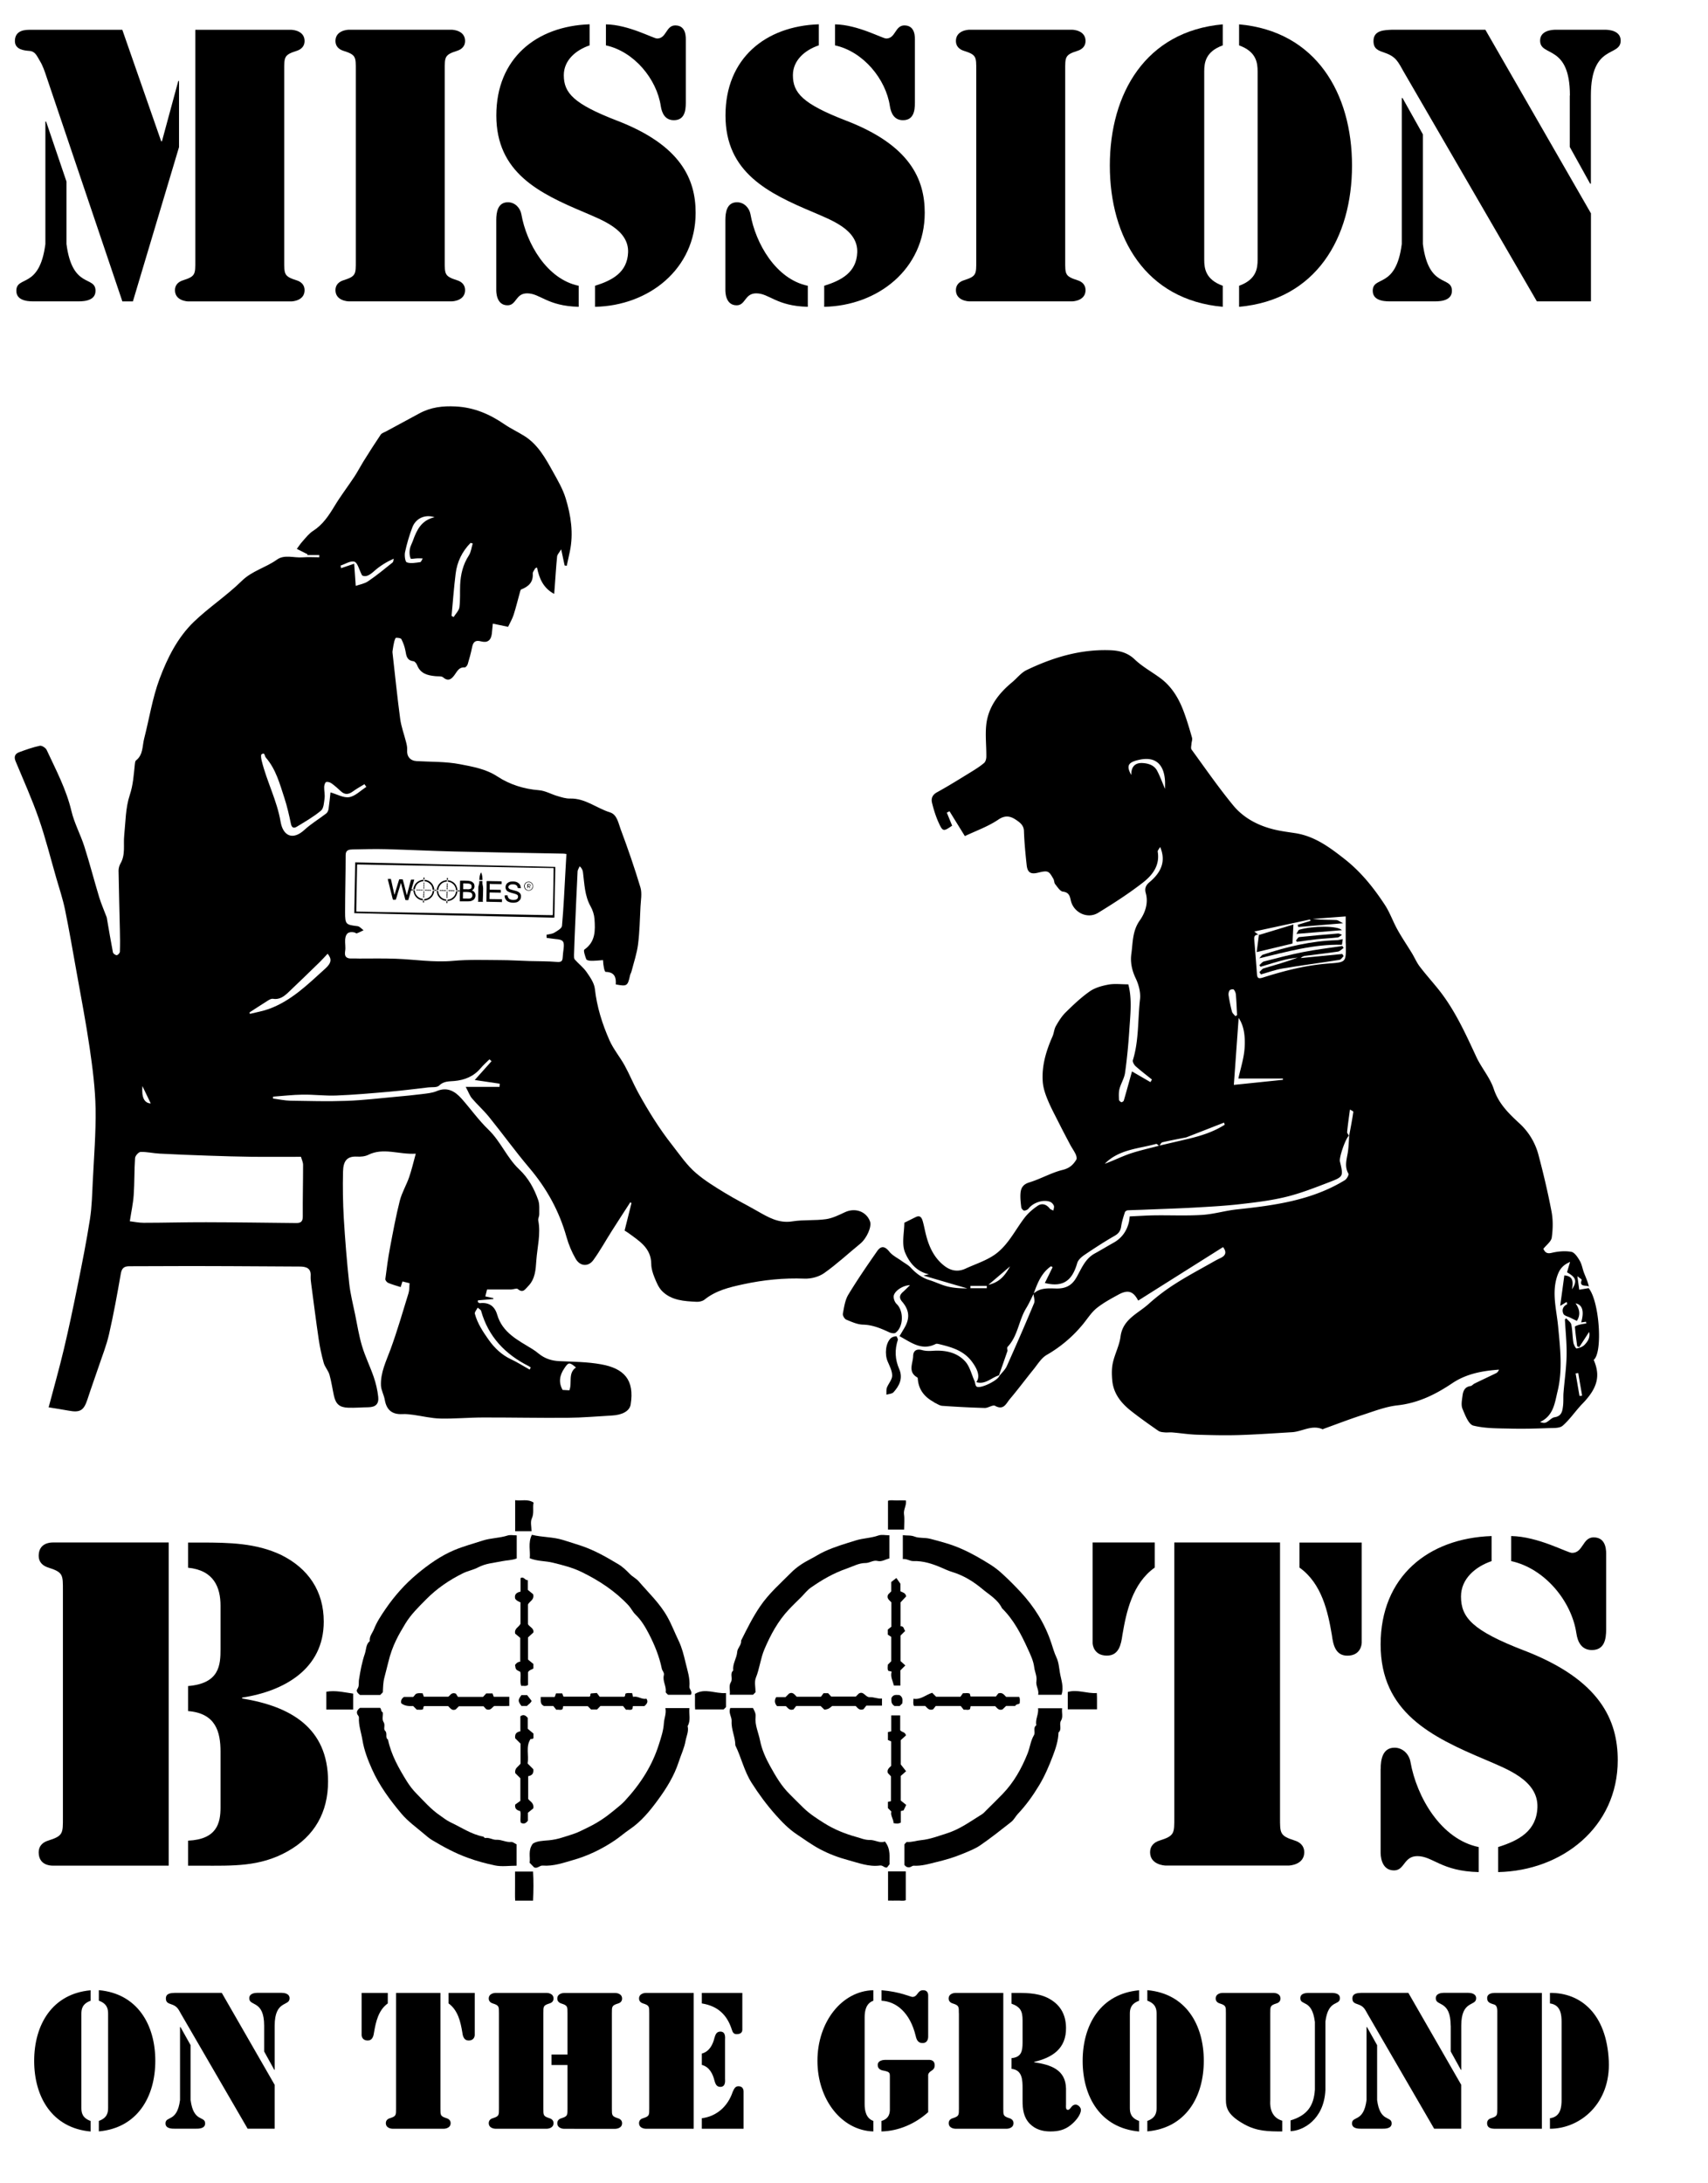 <?xml version="1.0" encoding="UTF-8"?>
<svg data-bbox="2.356 3.88 256.554 336.61" viewBox="0 0 272.86 348.69" xmlns="http://www.w3.org/2000/svg" data-type="shape">
    <g>
        <g style="isolation:isolate">
            <path d="M4.81 4.76h14.73l6.21 17.81h.12l2.61-9.63h.12V23.5l-7.37 24.65h-1.68L7.42 12.24c-.29-.87-.58-1.74-1.04-2.49-.52-.87-.75-1.57-1.74-1.62-.7-.06-2.26-.17-2.26-1.57 0-1.8 1.74-1.8 2.44-1.8Zm2.44 14.67h.12L10.62 29v9.98c.93 7.25 4.64 4.99 4.64 7.48 0 1.8-2.38 1.68-3.02 1.68H5.63c-.64 0-3.02.12-3.02-1.68 0-2.49 3.71-.23 4.64-7.48zM31.2 4.76h15.31c.23 0 2.15.12 2.15 1.8 0 .81-.52 1.33-1.28 1.57-2.03.64-1.97.99-1.97 3.13v30.39c0 2.15-.06 2.49 1.97 3.13.75.23 1.28.75 1.28 1.57 0 1.68-1.91 1.8-2.15 1.8H30.1c-.23 0-2.15-.12-2.15-1.8 0-.81.52-1.33 1.28-1.57 2.03-.64 1.97-.99 1.97-3.13z"/>
            <path d="M71.05 41.64c0 2.15-.06 2.49 1.97 3.13.75.23 1.28.75 1.28 1.57 0 1.68-1.91 1.8-2.15 1.8H55.74c-.23 0-2.15-.12-2.15-1.8 0-.81.52-1.33 1.28-1.57 2.03-.64 1.97-.99 1.97-3.13V11.25c0-2.15.06-2.49-1.97-3.13-.75-.23-1.28-.75-1.28-1.57 0-1.68 1.91-1.8 2.15-1.8h16.41c.23 0 2.15.12 2.15 1.8 0 .81-.52 1.33-1.28 1.57-2.03.64-1.97.99-1.97 3.13z"/>
            <path d="M94.19 7.25c-2.2.75-4.12 2.38-4.12 4.76 0 2.84 1.57 4.58 8.47 7.25 10.27 3.94 12.59 9.4 12.59 14.73 0 8.99-7.48 14.85-16.07 15.02v-3.36c2.78-.87 5.16-2.15 5.28-5.34.12-3.65-4.18-5.16-6.96-6.38-7.31-3.07-14.09-6.38-14.09-15.49S85.67 4.17 94.2 3.88v3.36Zm-14.91 27.9c0-1.22.23-2.84 1.86-2.84 1.16 0 1.97.93 2.15 1.91.81 4.64 4.06 10.38 9.16 11.43v3.36c-5.05-.12-6.15-2.15-8.24-2.15-1.86 0-1.68 1.91-3.13 1.91-1.8 0-1.8-2.15-1.8-2.44V35.14Zm30.28-18.73c0 1.33-.23 2.78-1.91 2.78-1.39 0-1.91-1.1-2.09-2.26-.64-4.29-4.23-8.7-8.76-9.69V3.89c3.65.06 7.54 2.26 8.18 2.26 1.51 0 1.39-2.09 2.9-2.09 1.8 0 1.68 1.97 1.68 2.44z"/>
            <path d="M130.79 7.25c-2.2.75-4.12 2.38-4.12 4.76 0 2.84 1.57 4.58 8.47 7.25 10.27 3.94 12.59 9.4 12.59 14.73 0 8.99-7.48 14.85-16.06 15.02v-3.36c2.78-.87 5.16-2.15 5.28-5.34.12-3.65-4.18-5.16-6.96-6.38-7.31-3.07-14.09-6.38-14.09-15.49s6.38-14.27 14.91-14.56v3.36Zm-14.91 27.9c0-1.22.23-2.84 1.86-2.84 1.16 0 1.97.93 2.15 1.91.81 4.64 4.06 10.38 9.16 11.43v3.36c-5.05-.12-6.15-2.15-8.24-2.15-1.86 0-1.68 1.91-3.13 1.91-1.8 0-1.8-2.15-1.8-2.44V35.14Zm30.28-18.73c0 1.33-.23 2.78-1.91 2.78-1.39 0-1.91-1.1-2.09-2.26-.64-4.29-4.23-8.7-8.76-9.69V3.89c3.65.06 7.54 2.26 8.18 2.26 1.51 0 1.39-2.09 2.9-2.09 1.8 0 1.68 1.97 1.68 2.44z"/>
            <path d="M170.17 41.64c0 2.15-.06 2.49 1.97 3.13.75.23 1.28.75 1.28 1.57 0 1.68-1.91 1.8-2.15 1.8h-16.41c-.23 0-2.15-.12-2.15-1.8 0-.81.52-1.33 1.28-1.57 2.03-.64 1.97-.99 1.97-3.13V11.25c0-2.15.06-2.49-1.97-3.13-.75-.23-1.28-.75-1.28-1.57 0-1.68 1.91-1.8 2.15-1.8h16.41c.23 0 2.15.12 2.15 1.8 0 .81-.52 1.33-1.28 1.57-2.03.64-1.97.99-1.97 3.13z"/>
            <path d="M195.34 7.25c-2.73.99-2.96 2.73-2.96 4.18v30.04c0 1.45.23 3.19 2.96 4.18v3.36c-12.3-1.1-18.04-11.02-18.04-22.56s5.74-21.46 18.04-22.56zm2.61 38.4c2.73-.99 2.96-2.73 2.96-4.18V11.43c0-1.45-.23-3.19-2.96-4.18V3.89c12.29 1.1 18.04 11.02 18.04 22.56s-5.74 21.46-18.04 22.56z"/>
            <path d="M223.94 15.66h.12l3.25 5.8v17.52c.93 7.25 4.64 4.99 4.64 7.48 0 1.8-2.38 1.68-3.02 1.68h-6.61c-.64 0-3.02.12-3.02-1.68 0-2.49 3.71-.23 4.64-7.48zm30.22 18.44v14.04h-8.64l-21.23-36.6c-.93-1.62-1.22-2.49-3.13-3.13-.99-.35-1.74-.58-1.74-1.86 0-1.74 1.74-1.74 2.96-1.8h14.91l16.88 29.35Zm-3.36-18.85c0-8.29-4.76-6.09-4.76-8.76 0-1.62 1.91-1.74 2.49-1.74h7.89c.58 0 2.49.12 2.49 1.74 0 2.67-4.76.46-4.76 8.76v14.09h-.12l-3.25-5.86v-8.24Z"/>
            <path d="M26.95 298.02H8.39c-.48 0-2.21-.14-2.21-2.14 0-.97.62-1.59 1.52-1.86 2.42-.76 2.35-1.17 2.35-3.73v-36.16c0-2.55.07-2.97-2.35-3.73-.9-.28-1.52-.9-1.52-1.86 0-2 1.73-2.14 2.21-2.14h18.56v51.61Zm3.1-51.61h2.14c4.35 0 8.76.07 12.77 2 4.28 2.14 6.76 5.73 6.76 10.63 0 7.59-6.35 11.11-13.04 12.14v.14c7.66 1.24 13.73 4.62 13.73 13.25 0 4.9-2.14 8.76-6.49 11.18-4.42 2.48-8.76 2.28-13.66 2.28h-2.21v-4c4.62-.21 5.18-2.83 5.18-5.31v-8.9c0-3.17-.76-6.14-5.18-6.49v-4c5.04-.41 5.18-3.38 5.18-5.93v-6.9c0-2.9-1.04-5.66-5.18-6.07v-4Z"/>
            <path d="M174.54 246.4h9.94v4c-3.59 2.55-4.55 7.11-5.17 10.76-.21 1.52-.55 3.31-2.48 3.31-2.07 0-2.28-1.72-2.28-2v-16.08Zm13.04 0h16.91v43.88c0 2.55-.07 2.97 2.35 3.73.9.28 1.52.9 1.52 1.86 0 2-2.28 2.14-2.55 2.14h-19.53c-.28 0-2.55-.14-2.55-2.14 0-.97.62-1.59 1.52-1.86 2.42-.76 2.35-1.17 2.35-3.73V246.4Zm29.95 16.08c0 .28-.21 2-2.28 2-1.93 0-2.28-1.79-2.48-3.31-.62-3.66-1.59-8.21-5.17-10.76v-4h9.94v16.08Z"/>
            <path d="M238.3 249.37c-2.62.9-4.9 2.83-4.9 5.66 0 3.38 1.86 5.45 10.07 8.62 12.21 4.69 14.97 11.18 14.97 17.53 0 10.7-8.9 17.66-19.11 17.87v-4c3.31-1.04 6.14-2.55 6.28-6.35.14-4.35-4.97-6.14-8.28-7.59-8.69-3.66-16.77-7.59-16.77-18.42s7.59-16.97 17.73-17.32v4Zm-17.73 33.19c0-1.45.28-3.38 2.21-3.38 1.38 0 2.35 1.1 2.55 2.28.97 5.52 4.83 12.35 10.9 13.59v4c-6-.14-7.31-2.55-9.8-2.55-2.21 0-2 2.28-3.73 2.28-2.14 0-2.14-2.55-2.14-2.9v-13.32Zm36.02-22.29c0 1.59-.28 3.31-2.28 3.31-1.66 0-2.28-1.31-2.48-2.69-.76-5.11-5.04-10.35-10.42-11.52v-4c4.35.07 8.97 2.69 9.73 2.69 1.79 0 1.66-2.48 3.45-2.48 2.14 0 2 2.35 2 2.9v11.8Z"/>
            <path d="M14.48 319.6c-1.36.49-1.48 1.36-1.48 2.09v15.03c0 .73.12 1.6 1.48 2.09v1.68c-6.15-.55-9.02-5.51-9.02-11.28s2.87-10.73 9.02-11.28v1.68Zm1.31 19.2c1.36-.49 1.48-1.36 1.48-2.09v-15.03c0-.73-.12-1.6-1.48-2.09v-1.68c6.15.55 9.02 5.51 9.02 11.28s-2.87 10.73-9.02 11.28v-1.68Z"/>
            <path d="M28.77 323.8h.06l1.62 2.9v8.76c.46 3.63 2.32 2.49 2.32 3.74 0 .9-1.19.84-1.51.84h-3.31c-.32 0-1.51.06-1.51-.84 0-1.25 1.86-.12 2.32-3.74V323.8Zm15.11 9.22v7.02h-4.32l-10.62-18.3c-.46-.81-.61-1.25-1.57-1.57-.49-.17-.87-.29-.87-.93 0-.87.87-.87 1.48-.9h7.45l8.44 14.68Zm-1.68-9.43c0-4.15-2.38-3.05-2.38-4.38 0-.81.96-.87 1.25-.87h3.94c.29 0 1.25.06 1.25.87 0 1.33-2.38.23-2.38 4.38v7.05h-.06l-1.62-2.93z"/>
            <path d="M57.77 318.35h4.18v1.68c-1.51 1.07-1.91 2.99-2.18 4.53-.09.64-.23 1.39-1.04 1.39-.87 0-.96-.72-.96-.84zm5.48 0h7.11v18.45c0 1.07-.03 1.25.99 1.57.38.12.64.38.64.78 0 .84-.96.9-1.07.9h-8.21c-.12 0-1.07-.06-1.07-.9 0-.41.26-.67.64-.78 1.02-.32.99-.49.99-1.57v-18.45Zm12.59 6.76c0 .12-.09.84-.96.84-.81 0-.96-.75-1.04-1.39-.26-1.54-.67-3.45-2.18-4.53v-1.68h4.18z"/>
            <path d="M86.8 336.8c0 1.07-.03 1.25.99 1.57.38.12.64.38.64.78 0 .84-.96.9-1.07.9h-8.21c-.12 0-1.07-.06-1.07-.9 0-.41.26-.67.64-.78 1.02-.32.99-.49.99-1.57v-15.2c0-1.07.03-1.25-.99-1.57-.38-.12-.64-.38-.64-.78 0-.84.96-.9 1.07-.9h8.21c.12 0 1.07.06 1.07.9 0 .41-.26.67-.64.78-1.02.32-.99.49-.99 1.57zm3.86-6.93h-2.55v-1.68h2.55v-6.58c0-1.07.03-1.25-.99-1.57-.38-.12-.64-.38-.64-.78 0-.84.96-.9 1.07-.9h8.21c.12 0 1.07.06 1.07.9 0 .41-.26.67-.64.78-1.02.32-.99.49-.99 1.57v15.2c0 1.07-.03 1.25.99 1.57.38.12.64.38.64.78 0 .84-.96.9-1.07.9H90.1c-.12 0-1.07-.06-1.07-.9 0-.41.26-.67.64-.78 1.02-.32.99-.49.99-1.57v-6.93Z"/>
            <path d="M103.16 318.35h7.66v21.7h-7.66c-.12 0-1.07-.06-1.07-.9 0-.41.26-.67.64-.78 1.02-.32.99-.49.99-1.57v-15.2c0-1.07.03-1.25-.99-1.57-.38-.12-.64-.38-.64-.78 0-.84.96-.9 1.07-.9m8.96 0h6.47v5.89c0 .14-.03.7-.9.7-.49 0-.64-.29-.78-.73-.75-2.35-2.23-3.77-4.79-4.18zm0 9.69c1.22-.32 1.77-1.45 2.03-2.55.15-.49.32-.96.93-.96.9 0 .75 1.04.75 1.28v6.27c0 .23.15 1.28-.75 1.28-.61 0-.78-.46-.93-.96-.26-1.1-.81-2.23-2.03-2.55v-1.8Zm0 10.33c2.35-.29 4.15-1.88 4.93-4.21.2-.43.38-.9.9-.9.93 0 .84.87.84.99v5.8h-6.67z"/>
            <path d="M138.13 336.13c0 1.04.23 2.26 1.39 2.67v1.68c-5.05-.15-8.93-5.08-8.93-11.28s3.89-11.17 8.93-11.28v1.68c-1.16.41-1.39 1.6-1.39 2.64zm2.7 2.67c1.28-.38 1.33-1.36 1.33-1.86v-5.22c0-.64-.03-.78-1.19-.99-.46-.12-.75-.38-.75-.87 0-.78 1.02-.81 1.16-.81h6.93c.14 0 1.01-.09 1.01.87 0 .49-.26.7-.52.87-.61.38-.52.72-.52.87v5.74c-2.03 1.83-4.7 3.02-7.46 3.08v-1.68Zm0-20.88c3.05.26 4.61 1.07 4.93 1.07.87 0 .78-1.07 1.71-1.07.87 0 .81.78.81.93v6.47c0 .14 0 1.04-.9 1.04-.75 0-.96-.55-1.1-1.16-.9-3.71-3.1-5.48-5.45-5.6z"/>
            <path d="M153.18 321.6c0-1.07.03-1.25-.99-1.57-.38-.12-.64-.38-.64-.78 0-.84.96-.9 1.07-.9h7.66v18.45c0 1.07-.03 1.25.99 1.57.38.12.64.38.64.78 0 .84-.96.9-1.07.9h-8.21c-.12 0-1.07-.06-1.07-.9 0-.41.26-.67.64-.78 1.01-.32.99-.49.99-1.57v-15.2Zm8.41-3.25h.15c1.89 0 3.86-.06 5.6.78 1.94.96 2.93 2.55 2.96 4.76.06 3.34-2.15 4.79-5.1 5.48v.06c2.58.38 5.05 1.13 5.1 4.21v2.55c0 .26-.09.84.29.84.46 0 .55-.84 1.25-.84.38 0 .84.44.84.84 0 .84-.96 1.91-1.6 2.41-.99.81-2.03 1.04-3.28 1.04s-2.38-.32-3.28-1.22c-1.01-1.04-1.16-2.32-1.16-3.68v-1.97c0-1.33-.03-2.96-1.77-3.13v-1.71c1.57-.14 1.77-1.1 1.77-2.52v-3.51c0-1.45-.32-2.15-1.77-2.67v-1.71Z"/>
            <path d="M181.98 319.6c-1.36.49-1.48 1.36-1.48 2.09v15.03c0 .73.12 1.6 1.48 2.09v1.68c-6.15-.55-9.02-5.51-9.02-11.28s2.87-10.73 9.02-11.28v1.68Zm1.31 19.2c1.36-.49 1.48-1.36 1.48-2.09v-15.03c0-.73-.12-1.6-1.48-2.09v-1.68c6.15.55 9.02 5.51 9.02 11.28s-2.87 10.73-9.02 11.28v-1.68Z"/>
            <path d="M204.86 340.48c-2.29 0-4.06-.03-6.06-1.13-2.61-1.45-2.96-2.55-2.96-4V321.6c0-1.07.03-1.25-.99-1.57-.38-.12-.64-.38-.64-.78 0-.84.96-.9 1.07-.9h8.21c.12 0 1.07.06 1.07.9 0 .41-.26.67-.64.78-1.01.32-.99.49-.99 1.57v13.95c0 .29-.26 2.58 1.91 3.22v1.71Zm5.19-17.55c-.46-3.63-2.32-2.49-2.32-3.74 0-.9 1.19-.84 1.51-.84h3.31c.32 0 1.51-.06 1.51.84 0 1.25-1.86.12-2.32 3.74v10.94c-.23 4.79-3.68 6.53-5.57 6.56v-1.71c2.67-.81 3.71-2.32 3.89-4.9v-10.88Z"/>
            <path d="M218.32 323.8h.06l1.62 2.9v8.76c.46 3.63 2.32 2.49 2.32 3.74 0 .9-1.19.84-1.51.84h-3.31c-.32 0-1.51.06-1.51-.84 0-1.25 1.86-.12 2.32-3.74V323.8Zm15.11 9.22v7.02h-4.32l-10.62-18.3c-.46-.81-.61-1.25-1.57-1.57-.49-.17-.87-.29-.87-.93 0-.87.87-.87 1.48-.9h7.46zm-1.68-9.43c0-4.15-2.38-3.05-2.38-4.38 0-.81.96-.87 1.25-.87h3.95c.29 0 1.25.06 1.25.87 0 1.33-2.38.23-2.38 4.38v7.05h-.06l-1.62-2.93v-4.12Z"/>
            <path d="M246.3 340.05h-7.37c-.64 0-1.36-.06-1.36-.9 0-.41.26-.67.64-.78 1.01-.32.99-.49.99-1.57v-15.2c0-.44.06-1.22-.49-1.39-.58-.2-1.13-.29-1.13-1.02s.73-.84 1.31-.84h7.43v21.7Zm1.31-21.7c4.93-.06 9.05 3.37 9.4 10.85.32 6.82-4.58 10.85-9.4 10.85v-1.68c1.77-.23 1.86-1.88 1.86-2.99v-12.36c0-1.1-.09-2.76-1.86-2.99z"/>
            <path d="M106.3 272.85h3.84c-.11.95.26 1.94-.29 2.88.21.83-.19 1.59-.33 2.36-.2 1.15-.73 2.23-1.09 3.35-.73 2.25-1.96 4.23-3.32 6.08-1.28 1.75-2.67 3.46-4.54 4.72-.8.54-1.54 1.2-2.36 1.75-2.05 1.38-4.26 2.45-6.61 3.12-1.59.46-3.2 1.03-4.9.9-.51-.04-.83.53-1.37.29-.21-.22-.45-.46-.72-.74.14-.94-.29-1.97.51-3.05.63-.44 1.65-.46 2.57-.54 1.36-.12 2.59-.59 3.86-.99.85-.27 1.65-.72 2.47-1.11 1.42-.69 2.71-1.55 3.93-2.56.62-.52 1.27-1 1.82-1.58 1.27-1.37 2.41-2.82 3.39-4.44.88-1.46 1.57-2.97 2.08-4.57.36-1.13.75-2.26.82-3.48.05-.78.42-1.53.24-2.38Z"/>
            <path d="m120.7 270.32-.4.4h-3.72c.1-.69-.2-1.4.17-1.99.38-.61-.22-1.37.39-1.89-.15-1.06.56-1.94.63-2.96.04-.65.71-1.09.62-1.8.94-1.87 1.85-3.74 3.05-5.49 1.41-2.07 3.24-3.66 4.96-5.39.86-.87 1.94-1.57 3.05-2.14.77-.39 1.48-.87 2.27-1.23 1.62-.75 3.3-1.23 4.99-1.76 1.2-.37 2.44-.37 3.62-.79.51-.18 1.14-.03 1.75-.03v3.7c-.63.13-1.2.57-1.88.4-.7-.18-1.25.33-1.93.33-1.06-.01-2.02.55-2.99.88-2.07.71-3.97 1.8-5.76 3.06-.55.39-.98.95-1.46 1.44-.69.69-1.4 1.36-2.07 2.08-1.72 1.84-2.88 3.99-3.87 6.31-.63 1.49-.77 3.08-1.37 4.56-.27.67-.05 1.54-.05 2.33Z"/>
            <path d="M110.37 270.73h-3.65c-.14-.17-.39-.33-.37-.45.13-.92-.53-1.75-.3-2.66.11-.45-.24-.69-.32-1.05-.4-1.97-1.16-3.82-2.07-5.58-.57-1.1-1.22-2.19-2.13-3.07-.45-.43-.69-1-1.11-1.46-2.13-2.29-4.69-3.97-7.47-5.33-1.47-.72-3.06-1.12-4.65-1.51-1.18-.29-2.41-.2-3.67-.7.13-1.15-.31-2.44.34-3.75 1.69.42 3.38.32 5 .84.99.31 1.99.61 2.98.95 2.08.71 3.96 1.79 5.83 2.91.71.42 1.28.99 1.84 1.56.43.44 1.03.73 1.4 1.16 1.59 1.85 3.39 3.53 4.6 5.7.69 1.23 1.18 2.54 1.79 3.8.54 1.12.83 2.31 1.11 3.49.3 1.26.74 2.52.62 3.85-.04.44.52.72.23 1.32Z"/>
            <path d="M144.77 298.19s-.12-.11-.29-.27v-3.3c.15-.14.3-.39.43-.38.77.05 1.49-.22 2.23-.29 1.44-.14 2.75-.66 4.1-1.08 2.08-.65 3.81-1.93 5.62-3.05.28-.17.5-.45.74-.68.87-.86 1.74-1.71 2.59-2.59 1.78-1.85 3-4.03 3.96-6.42.39-.97.49-2.04 1.02-2.94.3-.5-.21-1.18.39-1.6-.22-.92.41-1.74.27-2.71h3.85c-.1.68.19 1.38-.18 1.98-.36.6.21 1.37-.4 1.89-.04 1.31-.44 2.52-.9 3.73-.61 1.61-1.28 3.18-2.17 4.67-1 1.66-2.09 3.19-3.42 4.6-.37.39-.63.95-1.07 1.29-1.62 1.27-3.22 2.55-4.91 3.71-.84.58-1.84.96-2.8 1.36-1.38.58-2.82 1-4.28 1.35-1.18.29-2.34.64-3.57.57-.35-.02-.52.46-1.22.16Z"/>
            <path d="M82.55 245.24v3.71c-.78.3-1.59.28-2.35.44-1.28.27-2.62.34-3.83.99-.75.4-1.61.54-2.4.93-2.19 1.08-4.17 2.43-5.89 4.17-1.2 1.22-2.43 2.4-3.33 3.89-1.01 1.69-2.07 3.41-2.73 6.2-.19.8-.41 1.59-.61 2.39-.21.8-.21 1.58-.25 2.37l-.43.43h-3.22c-.31-.24-.68-.59-.43-.94.35-.5.19-1.01.27-1.51.22-1.41.48-2.82.94-4.15.23-.67.15-1.5.79-2.01-.11-.75.43-1.31.67-1.92.44-1.13 1.14-2.18 1.83-3.19 1.44-2.11 3.14-4.02 5.09-5.64 1.79-1.49 3.72-2.86 5.89-3.78 1.46-.61 3-1.02 4.5-1.51 1.33-.44 2.73-.4 4.05-.83.4-.13.87-.02 1.44-.02Z"/>
            <path d="M169.58 270.73h-3.73c.18-.77-.41-1.41-.28-2.18s-.26-1.47-.35-2.22c-.12-1.01-.59-1.99-1.02-2.93-1.07-2.35-2.25-4.65-4.13-6.5-.67-1.39-2.01-2.13-3.12-3.06-1.43-1.2-3.03-2.19-4.86-2.74-.6-.18-1.18-.46-1.76-.71-1.41-.6-2.86-1.07-4.4-1.02-.59.02-1.06-.41-1.7-.32v-3.83c.64.11 1.24-.02 1.92.25.7.27 1.55.12 2.36.32 1.72.44 3.41.88 5.06 1.61 1.64.72 3.16 1.6 4.66 2.54.71.45 1.38.98 1.99 1.55.97.89 1.9 1.83 2.8 2.79 2.22 2.39 3.91 5.09 4.94 8.21.25.76.47 1.55.82 2.29s.41 1.61.54 2.4c.19 1.14.67 2.3.26 3.53Z"/>
            <path d="M141.37 294.17c.98 1.21.69 2.51.74 3.63-.2.25-.32.4-.41.52-.45.07-.64-.38-1.11-.32-1.76.24-3.39-.4-5.05-.85-1.58-.42-3.1-.99-4.55-1.76-1.3-.69-2.48-1.56-3.7-2.37-1.29-.86-2.37-1.97-3.39-3.12-1.42-1.6-2.68-3.3-3.84-5.13-1.19-1.88-1.63-4.02-2.59-5.97 0-1.32-.67-2.52-.59-3.86.04-.69-.55-1.32-.21-2.1h3.62c.2.41.48.83.42 1.38-.15 1.33.46 2.54.71 3.81.29 1.47.91 2.84 1.64 4.15.88 1.58 1.79 3.15 3.1 4.43.73.72 1.44 1.46 2.18 2.17 1.01.98 2.19 1.74 3.37 2.48 1.58.99 3.3 1.68 5.1 2.18.71.2 1.39.5 2.15.48.85-.02 1.61.58 2.42.24Z"/>
            <path d="M57.52 272.82h3.21c.22.2.1.59.42.71.08.52-.17 1.11.13 1.56.31.47-.06 1.1.22 1.36.47.44-.04 1.1.48 1.43.51 2.44 1.72 4.58 3.01 6.66.44.71.97 1.39 1.56 1.99 1.18 1.2 2.29 2.48 3.69 3.44.57.39 1.1.83 1.73 1.13 1.72.8 3.3 1.91 5.21 2.28.12.02.24.25.33.23.64-.13 1.2.31 1.78.28.83-.05 1.55.43 2.37.35.27-.03.57.24.87.38v3.41c-1.19 0-2.39.19-3.5-.05-1.45-.31-2.91-.7-4.32-1.22-2.01-.73-3.88-1.74-5.71-2.84-.48-.29-.91-.68-1.32-1.02-1.2-1.02-2.51-1.95-3.54-3.17-1.85-2.2-3.55-4.5-4.72-7.13-.66-1.48-1.25-3.01-1.52-4.65-.19-1.19-.63-2.34-.56-3.57.01-.22-.14-.33-.23-.49-.2-.39-.06-.73.39-1.07Z"/>
            <path d="m144.73 277.22-.83.75v3.88c.37.47.6.77.85 1.09-.28.25-.57.5-.85.75v3.93c.26.21.6.48.87.7-.19.39-.3.63-.42.87-.13.03-.26.07-.44.11v1.84c-.4.22-.77.16-1.16.09 0-.67-.54-1.2-.35-1.85l-.55-.55v-1c.16-.04.3-.07.49-.11v-3.96c-.13-.14-.33-.34-.5-.53-.18-.55.19-.82.53-1.15v-3.91c-.15-.06-.43-.18-.52-.22v-1.27c.16-.03.29-.06.53-.11v-2.55h1.43v2.37c.29.36.81.25.92.83"/>
            <path d="M66.59 273.11c-.17-.17-.34-.35-.59-.59-.62.03-1.33.03-1.9-.44-.1-.44.07-.76.44-1.01h1.48c.14-.17.3-.35.4-.47.4-.21.74-.11 1.1-.11.06.16.12.33.19.54h3.89c.3-.12.48-.78 1.23-.48.08.12.24.37.33.51h4.01c.15-.16.32-.34.51-.55h1c.05.15.12.32.2.54h2.48v1.46c-.75.03-1.56 0-2.41.01-.35.23-.58.8-1.28.51-.08-.09-.24-.27-.43-.47h-3.93l-.5.5c-.6.28-.87-.2-1.22-.53h-3.8c-.21.09-.14.31-.19.48-.32.2-.67.06-.99.1Z"/>
            <path d="M142.4 255.96c-.3-.35-.81-.6-.52-1.25l.5-.5v-1.5c.24-.18.5-.39.82-.64.12.17.31.44.65.93v1.2c.37.19.79.22.92.8-.27.29-.59.63-.9.96v3.82c.58-.05.51.56.74.74l-.74.74v4.09c.26.23.55.49.76.69l-.79.79v2.43h-1.03c-.19-.75-.61-1.45-.36-2.23-.28-.07-.41-.11-.55-.14-.16-.32-.06-.65-.06-.98l.54-.54v-3.89c-.14-.09-.38-.25-.55-.36v-.81c.17-.13.4-.32.57-.46z"/>
            <path d="M100.98 270.46c.06.24.1.38.16.61.74-.22 1.36.46 2.13.28.32.49.09.83-.33 1.18h-1.82c-.04.18-.06.31-.1.47-.27.25-.63.05-1.01.12-.16-.2-.34-.43-.48-.6h-3.61c-.16.17-.33.34-.53.55h-.97l-.52-.52h-3.93c-.03.15-.06.29-.09.45-.27.25-.63.05-1.01.12-.16-.2-.34-.43-.48-.6h-1.5c-.67-.33-.47-.88-.51-1.44h2.24c.08-.21.14-.38.21-.58h.98c.07.17.13.34.21.53h4.15c.21-.12.11-.29.16-.43.02-.02.05-.08.09-.09.29-.03.57-.04.93-.07.15.2.33.43.45.6h3.91c.21-.09.14-.32.2-.48.32-.2.66-.06 1.07-.11Z"/>
            <path d="M136.68 272.52h-3.74c-.57.47-.59.48-1.23.59l-.62-.59h-3.9c-.14.17-.32.4-.42.54-.66.22-.89-.22-1.22-.52h-1.41q-.61-.68-.14-1.44h1.49l.57-.57c.59-.31.87.17 1.22.51h3.87c.12-.16.3-.39.42-.57h.72c.15.16.31.34.5.54h3.93l.48-.48c.79-.47 1.04.64 1.79.58.58-.04 1.23.29 1.91.22v1.13h-2.5c-.18.23-.36.45-.45.57-.67.25-.92-.18-1.26-.52Z"/>
            <path d="M159.1 271c.1-.12.28-.35.39-.5.65-.2.89.21 1.24.56h2.09c.18.37.09.7.08 1.03-.2.2-.58.1-.71.42h-1.46c-.21.2-.42.4-.57.55-.61.22-.85-.2-1.17-.51h-3.93c-.03.15-.06.29-.09.45-.27.25-.63.05-1.01.12-.16-.2-.34-.43-.48-.6h-3.99c-.14.18-.32.4-.42.53-.67.23-.91-.2-1.27-.54h-1.79c-.18-.37-.09-.7-.08-1.15 1.16.2 2.02-.66 2.99-.95l.63.63h3.88c.11-.15.28-.39.4-.56.45.01.79-.09 1.1.07.04.14.07.27.12.45h4.03Z"/>
            <path d="M83.16 281.72v-3.19l-.86-.86c-.09-.74.25-1 .83-1.11v-2.4c.52-.37.85-.12 1.18.25v1.75c.32.27.65.55.91.76v.73c-.09.14-.23.16-.46.14-.8 1.2-.25 2.58-.47 3.92l.91.91c.09.74-.25 1-.82 1.11v3.64c.3.42.98.64.81 1.51-.25.2-.59.47-.86.69v1.28c-.27.32-.54.6-1.11.33-.21-.52.07-1.21-.11-1.87-.46-.13-.91-.3-.81-1.04.27-.2.62-.45.83-.6v-3.61l-.82-.82c-.13-.81.49-1.01.86-1.53Z"/>
            <path d="m85.22 260.77-.87.79v3.54c.26.21.6.49.86.7v.72c-.25.2-.63.21-.86.6v2.04c-.35.26-.7.09-1.08.15-.27-.73.01-1.51-.15-2.25-.73-.35-.73-.34-.84-1.09.19-.28.42-.5.83-.53v-3.8c-.21-.17-.54-.45-.81-.68-.18-.83.57-1.01.85-1.57v-3.43c-.34-.14-.68-.28-.86-.61-.14-.69.25-.97.87-1.1v-2.16c.54-.33.72.42 1.16.31v1.57c.28.23.62.5.85.69.23.9-.53 1.08-.83 1.64v3.14c.24.46.99.64.87 1.32Z"/>
            <path d="M82.3 244.61v-4.97c.97.16 1.97-.25 2.94.38-.18.86.12 1.68-.28 2.54-.26.55-.05 1.32-.05 2.04h-2.62Z"/>
            <path d="M115.98 270.46v2.23l-.37.37h-4.56c-.06-.8 0-1.65-.03-2.47 1.62-1 3.25 0 4.96-.14Z"/>
            <path d="M85.17 303.61H82.3c-.05-.75-.01-1.51-.02-2.27v-2.37h2.88c.09 1.51.07 3.08 0 4.64Z"/>
            <path d="M141.87 298.94h2.83v4.6c-.39.16-.87.04-1.34.06-.48.02-.96 0-1.49 0v-4.67Z"/>
            <path d="M170.58 273.06v-2.78c1.54-.46 3.01.28 4.64.17.06.85.01 1.7.03 2.6h-4.67Z"/>
            <path d="M144.45 244.34h-2.59v-4.6c.39-.16.87-.05 1.34-.06.48-.02.96 0 1.52 0 .13.79-.41 1.45-.3 2.21s.02 1.55.02 2.45Z"/>
            <path d="M56.42 273.08h-4.29v-2.84c1.46-.26 2.85.1 4.29.3v2.55Z"/>
            <path d="M83.29 270.78h.92c.2.25.43.55.71.91-.08.34-.48.54-.74.82h-.88c-.58-.78-.58-.94 0-1.73Z"/>
            <path d="M142.9 272.52c-.63-.4-.47-.87-.5-1.26.3-.66.85-.49 1.3-.49.6.36.47.86.44 1.34l-.41.41h-.82Z"/>
            <path d="M78.2 169.21c-.47.47-.97.9-1.4 1.41-1.11 1.32-2.54 1.91-4.21 2.06-.86.08-1.71 0-2.45.74-.33.33-1.11.22-1.69.28-2.08.24-4.15.51-6.23.69-2.84.25-5.67.5-8.52.61-1.79.07-3.58-.17-5.37-.14-1.57.02-3.14.21-4.71.32 0 .1 0 .2-.01.3.93.12 1.87.33 2.8.35 3.01.05 6.02.13 9.02.02 2.65-.1 5.29-.42 7.93-.66 1.35-.12 2.7-.25 4.05-.42.79-.1 1.62-.17 2.34-.47 1.71-.72 2.93.01 3.99 1.2 1.45 1.63 2.72 3.44 4.29 4.95 1.96 1.89 2.95 4.49 4.89 6.32 1.49 1.4 2.41 3.08 3.06 4.93.25.7.15 1.53.17 2.29 0 .32-.22.67-.16.97.42 2.16-.16 4.26-.31 6.39-.1 1.45-.17 2.96-1.31 4.11-.47.47-.81 1.17-1.65.45-.19-.16-.68.06-1.04.07-1.28.01-2.56 0-3.87 0-.11.41-.18.72-.28 1.11.47.1.88.19 1.29.28 0 .05 0 .09-.01.14l-2.46.21c0 .09-.01.18-.02.27.11.06.23.2.33.18 1.44-.17 2.36.46 2.76 1.82.84 2.91 3.34 4.1 5.63 5.51.36.22.7.48 1.03.75.95.76 2.02 1.12 3.25 1.18 2.24.1 4.51.11 6.71.51 3.62.65 5.36 2.45 4.71 6.42-.17 1.04-1.32 1.67-3.01 1.76-2.34.13-4.69.34-7.03.36-4.5.04-9.01-.06-13.51-.05-2.28 0-4.56.22-6.83.17-1.45-.03-2.89-.39-4.33-.59-.58-.08-1.16-.15-1.74-.12-1.65.09-2.55-.65-2.83-2.28-.13-.77-.57-1.51-.61-2.28-.09-2.07.83-3.89 1.53-5.79 1.08-2.95 1.95-5.98 2.88-8.99.15-.5.11-1.05.16-1.57-.41-.1-.75-.19-1.14-.28-.11.36-.21.67-.28.9-.66-.21-1.35-.4-2-.67-.21-.09-.48-.43-.45-.62.21-1.69.44-3.39.76-5.07.47-2.49.93-4.99 1.55-7.44.33-1.29 1.05-2.48 1.49-3.75.4-1.16.68-2.37 1.06-3.76-2.7.17-5.14-1.03-7.6.19-.52.26-1.19.31-1.79.28-1.62-.09-2.19.72-2.23 2.39-.06 2.48-.02 4.97.12 7.44.21 3.46.49 6.92.86 10.36.18 1.71.62 3.39.96 5.07s.61 3.38 1.1 5.01c.5 1.68 1.29 3.26 1.86 4.92.35 1.02.6 2.09.72 3.16.13 1.19-.43 1.67-1.61 1.69-1.06.01-2.13.11-3.19.07-1.39-.05-1.98-.58-2.28-1.94-.24-1.11-.4-2.25-.71-3.34-.19-.65-.72-1.21-.91-1.86-.35-1.25-.62-2.53-.81-3.81-.43-2.92-.8-5.86-1.19-8.79-.06-.43-.11-.87-.09-1.31.08-1.22-.69-1.48-1.66-1.5-1.76-.02-3.52-.02-5.27-.03-4.05-.02-8.09-.05-12.14-.05-3.3 0-6.6.02-9.9.03-.81 0-1.21.29-1.36 1.18-.56 3.23-1.15 6.47-1.88 9.67-.41 1.8-1.11 3.54-1.7 5.3-.57 1.69-1.18 3.36-1.73 5.06-.6 1.85-1.18 2.21-3.08 1.85-.95-.18-1.92-.32-3.14-.52.83-3.14 1.69-6.17 2.42-9.24.8-3.36 1.51-6.74 2.19-10.12.72-3.56 1.43-7.12 1.99-10.7.31-1.99.35-4.02.45-6.03.19-3.87.51-7.75.45-11.62-.06-3.25-.48-6.51-.95-9.73-.6-4.1-1.39-8.18-2.12-12.27-.59-3.28-1.15-6.57-1.82-9.83-.35-1.68-.9-3.33-1.38-4.98-.92-3.18-1.72-6.41-2.81-9.54-1.08-3.11-2.44-6.11-3.7-9.15-.29-.69-.11-1.18.54-1.43 1.09-.4 2.19-.8 3.33-1.04.32-.07.95.34 1.1.68 1.48 3.18 3.13 6.28 3.95 9.75.46 1.95 1.46 3.76 2.07 5.68.86 2.69 1.56 5.43 2.38 8.13.33 1.07.79 2.1 1.18 3.15.04.1.04.21.06.32.31 1.77.6 3.54.94 5.29.04.2.4.46.61.45.18 0 .49-.34.5-.54.04-1.15.03-2.3 0-3.45-.07-3.17-.16-6.34-.21-9.51 0-.39.12-.82.31-1.15.82-1.41.44-2.96.59-4.45.22-2.17.21-4.44.89-6.48.54-1.62.63-3.2.8-4.81.03-.25.04-.59.2-.72 1.16-.9.99-2.29 1.3-3.49.82-3.19 1.32-6.5 2.47-9.57 1.24-3.31 2.87-6.57 5.46-9.07 2.42-2.33 5.28-4.2 7.67-6.55 1.64-1.61 3.82-2.11 5.59-3.38 1.23-.89 2.75-.26 4.14-.38.88-.07 1.77-.01 2.65-.01v-.35h-1.95l.09-.12c-.64-.32-1.28-.64-1.73-.87.24-.32.56-.82.96-1.26.51-.57 1-1.21 1.63-1.61 1.55-.99 2.5-2.43 3.42-3.95.98-1.63 2.15-3.15 3.2-4.74.5-.76.92-1.58 1.4-2.36.91-1.46 1.83-2.91 2.79-4.33.16-.24.54-.35.82-.5 1.78-.97 3.57-1.93 5.35-2.89 1.82-.99 3.72-1.22 5.81-1.11 2.93.15 5.41 1.22 7.76 2.83 1.02.7 2.15 1.22 3.2 1.88 2.2 1.38 3.39 3.59 4.6 5.76.76 1.36 1.56 2.74 2.01 4.21.84 2.75 1.27 5.58.67 8.46-.16.77-.33 1.54-.5 2.31-.11-.02-.22-.04-.34-.05-.15-.72-.31-1.45-.55-2.58-.32.54-.62.83-.65 1.14-.17 1.66-.26 3.34-.39 5-.02.31-.05.62-.08.98-1.72-.91-2.39-2.45-2.74-4.22-.1.04-.2.08-.29.13-.14.29-.41.58-.39.86.09 1.39-.7 2.07-1.85 2.52-.09.04-.14.23-.18.37-.34 1.23-.64 2.47-1.03 3.69-.21.65-.57 1.25-.88 1.91-.79-.16-1.56-.32-2.44-.51-.06.62-.1 1.12-.16 1.62-.14 1.06-.69 1.49-1.74 1.21-.93-.25-1.26.14-1.42.98-.18.9-.43 1.79-.69 2.66-.06.21-.32.53-.47.52-.87-.06-1.15.51-1.57 1.11-.4.57-.96 1.29-1.89.48-.27-.23-.82-.14-1.25-.19-1.25-.12-2.39-.41-2.91-1.77-.1-.26-.37-.6-.6-.62-1.04-.13-1.12-.86-1.26-1.66-.12-.64-.35-1.28-.65-1.86-.09-.18-.56-.23-.85-.22-.1 0-.22.35-.28.56-.11.44-.18.89-.25 1.34-.03.18-.06.37-.03.55.4 3.5.75 7.01 1.22 10.5.17 1.27.64 2.5.95 3.75.1.39.19.8.16 1.2-.08 1.06.49 1.74 1.51 1.8 2.3.13 4.65.06 6.9.49 2.05.4 4.14.74 6.02 1.97 1.95 1.28 4.22 2 6.63 2.19 1.01.08 1.98.65 2.98.94.65.19 1.33.41 2 .39 2.41-.06 4.22 1.54 6.37 2.21 1.13.35 1.33 1.71 1.7 2.69 1.15 3.07 2.22 6.17 3.16 9.3.28.94.06 2.04.01 3.06-.1 2.01-.14 4.03-.39 6.03-.19 1.47-.68 2.9-1.05 4.34-.05.21-.19.4-.23.62-.38 1.71-.48 1.78-2.28 1.44.08-1.12-.18-1.97-1.61-2-.2 0-.39-1-.43-1.88-.62.04-1.24.12-1.87.11-.28 0-.74-.08-.8-.25-.2-.5-.49-1.42-.31-1.54 1.8-1.25 1.75-3.07 1.62-4.89-.05-.69-.28-1.41-.62-2.01-.96-1.71-.98-3.6-1.22-5.45-.04-.32-.17-.64-.52-.96-.12.28-.33.55-.34.84-.15 3.01-.28 6.02-.41 9.03-.06 1.43-.12 2.86-.16 4.29 0 .25-.02.57.12.73.61.69 1.37 1.26 1.89 2.01.56.81 1.21 1.73 1.32 2.67.32 2.89 1.18 5.62 2.34 8.24.63 1.42 1.67 2.65 2.42 4.01.78 1.42 1.39 2.93 2.17 4.35 1.61 2.91 3.34 5.72 5.42 8.36 1.23 1.57 2.35 3.25 3.87 4.53 1.39 1.18 2.97 2.15 4.53 3.1 1.68 1.03 3.45 1.91 5.16 2.89 1.76 1 3.44 2.03 5.66 1.67 1.76-.28 3.59-.1 5.35-.35 1.05-.15 2.07-.66 3.05-1.12 1.6-.74 3.38-.13 3.98 1.46.33.86-.53 2.75-1.58 3.6-1.91 1.56-3.72 3.25-5.73 4.67-.85.6-2.09.93-3.14.89-3.32-.13-6.56.2-9.8.9-2.22.48-4.36.99-6.18 2.45-.31.25-.84.37-1.26.35-1.99-.1-4.02-.2-5.53-1.72-.56-.57-.9-1.41-1.21-2.18-.27-.67-.51-1.42-.51-2.14-.02-2.58-1.95-3.69-3.68-4.97-.18-.13-.37-.23-.58-.37.37-1.47.73-2.93 1.1-4.39l-.19-.13c-.99 1.53-1.99 3.06-2.97 4.61-.98 1.54-1.86 3.15-2.93 4.62-.8 1.11-2.12 1.02-2.82-.19-.63-1.08-1.13-2.28-1.47-3.49-1.16-4.14-3.17-7.77-5.95-11.05-2.23-2.63-4.25-5.44-6.42-8.12-.84-1.04-1.85-1.94-2.72-2.96-.37-.43-.56-1.01-1.01-1.85h5.4c0-.17.02-.34.03-.51-1.31-.2-2.62-.39-3.99-.59.82-.92 1.75-1.96 2.68-3-.12-.11-.23-.22-.35-.33Zm12.31-32.79c-.25-.03-.39-.06-.53-.06-5.8-.11-11.61-.2-17.41-.34-3.62-.09-7.24-.27-10.86-.37-1.79-.05-3.59 0-5.38.04-.52.02-1.11.05-1.11.89 0 3.05-.09 6.09-.09 9.14 0 1.95.12 2 2 2.23.34.04.64.43.95.65-.36.17-.71.36-1.08.49-.1.04-.26-.12-.41-.15-.9-.18-1.38.17-1.45 1.15-.04.61.1 1.24 0 1.83-.17 1 .31 1.23 1.15 1.19.36-.02.72.01 1.09.01 1.94 0 3.87-.04 5.81.03 3.06.11 6.09.62 9.18.34 2.52-.23 5.07-.13 7.61-.12 1.53 0 3.07.11 4.6.15 1.46.04 2.93.02 4.39.14.63.05.89-.08.92-.7.03-.47.09-.95.15-1.42.14-1.18-.08-1.44-1.25-1.53-.49-.04-.98-.13-1.47-.2 0-.16 0-.33-.01-.49.42-.1.9-.12 1.26-.34.47-.28 1.18-.68 1.21-1.08.27-2.95.39-5.91.56-8.87.05-.87.1-1.73.15-2.64Zm-69.74 58.67c.67.08 1.42.24 2.17.24 3.32 0 6.65-.1 9.97-.09 4.81.01 9.61.08 14.42.13.73 0 1.04-.24 1.04-1.03-.02-2.76.05-5.51.05-8.27 0-.39-.2-.79-.34-1.28-2.67 0-5.22.02-7.77 0-2.31-.03-4.63-.1-6.94-.18-2.63-.09-5.25-.19-7.88-.33-1.01-.05-2.02-.3-3.02-.27-.32 0-.86.61-.89.97-.14 1.96-.08 3.94-.22 5.9-.09 1.35-.39 2.68-.62 4.21Zm37.76-69.38c-.1-.15-.2-.29-.31-.44-.6.37-1.22.7-1.78 1.11-.67.5-1.29.66-1.97.03-.48-.44-.97-.89-1.5-1.27-.23-.17-.62-.29-.87-.21-.17.06-.3.49-.31.76-.02.61.14 1.24.06 1.83-.09.68-.13 1.6-.57 1.97-1.18.99-2.55 1.77-3.88 2.58-.42.25-.78.21-.92-.45-.29-1.4-.61-2.81-1.05-4.16-.74-2.25-1.34-4.57-2.96-6.44-.22-.25-.13-.9-.68-.53-.16.1-.06.7.02 1.04.81 3.31 2.44 6.34 3.02 9.75.38 2.21 1.9 3.03 3.8 1.29 1.06-.98 2.33-1.73 3.48-2.62.2-.15.34-.46.38-.72.14-.96.23-1.93.31-2.65 1.04.29 2.08.91 2.99.76.97-.16 1.82-1.06 2.72-1.63Zm-18.66 36c.01.08.03.16.04.25.99-.25 2.01-.42 2.97-.76 3.63-1.29 6.3-3.96 9.07-6.46 1.09-.98 1.02-1.6.39-2.39-.41.43-.81.89-1.24 1.31-1.69 1.64-3.37 3.29-5.08 4.9-.66.62-1.39 1.17-2.43.99-.25-.04-.56.14-.8.29-.98.61-1.94 1.25-2.91 1.87Zm32.27-63.33c.11.06.22.13.33.19.32-.52.84-1.01.92-1.56.16-1.18.07-2.38.12-3.58.08-1.68.45-3.26 1.39-4.7.35-.54.42-1.27.62-1.91-.11-.03-.22-.07-.34-.1-1.35 1.37-2.16 3.03-2.39 4.93-.28 2.24-.44 4.49-.65 6.73m12.48 120.4c.06-.11.11-.23.17-.34-.12-.08-.23-.16-.36-.23-3.74-1.89-6.42-4.69-7.57-8.81-.06-.2-.36-.34-.55-.51-.16.33-.52.71-.45.97.41 1.55 1.32 2.91 2.22 4.18.88 1.25 2.06 2.4 3.55 3.09 1.03.48 1.99 1.1 2.98 1.65ZM69.43 82.62c-1.53-.5-3 .17-3.55 1.61-.49 1.28-.88 2.61-1.17 3.95-.12.54.01 1.56.28 1.65.63.23 1.41.06 2.13-.03.16-.02.28-.38.41-.59-.26 0-.51-.03-.77-.02-.41 0-1.11.16-1.16.03-.18-.43-.21-.97-.14-1.45s.34-.94.51-1.41c.6-1.68 1.33-3.25 3.45-3.74Zm-15.02 7.74c.03.13.06.27.08.4.63-.21 1.26-.43 2.09-.71.09 1.2.16 2.3.25 3.54.58-.21 1.38-.33 1.98-.74 1.36-.92 2.63-1.97 3.91-3 .13-.11.12-.4.18-.61-1.18.54-2.2 1.17-3.09 1.96-.71.64-1.36 1.06-1.97.71-.49-.95-.71-2.02-1.22-2.18-.61-.2-1.47.38-2.22.62ZM92 218.43c-1.05-.89-1.2-.81-1.84.14-.79 1.16-.94 2.28-.28 3.46q.495.03 1.08.06c.48-1.19-.27-2.73 1.05-3.65Zm-67.92-42.17c-.46-.95-.83-1.73-1.33-2.77q-.23 2.7 1.33 2.77"/>
            <path d="M155.97 220.78c.64-.84.24-2-.69-3.25-1.34-1.81-3.27-2.33-5.26-2.82-.18-.04-.4-.09-.54-.02-2.23 1.13-3.92-.24-5.78-1.25.26-.44.51-.86.76-1.28.93-1.56.83-2.87-.35-4.24-.53-.62-.38-1.09.16-1.56.33-.29.64-.61 1.11-1.07-1.21.04-2.55.99-2.61 1.78-.03.4.17.94.46 1.22 1.16 1.09 1.14 3.64-.16 4.61-.2.15-.7.06-.99-.07-1.34-.62-2.65-1.19-4.2-1.23-.91-.02-1.82-.44-2.69-.8-.28-.12-.59-.66-.54-.94.19-1.03.34-2.15.86-3.03 1.44-2.38 3.02-4.68 4.61-6.96.66-.95 1.27-.79 1.98.1.5.61 1.3.99 1.96 1.47.48.35 1.04.63 1.44 1.06.83.9 1.75 1.6 2.93 1.97 1 .31 1.95.79 2.96 1.04 1.03.25 2.1.3 3.15.3-1.11-.32-2.23-.64-3.34-.97-1.14-.33-2.27-.67-3.68-1.08.46-.11.67-.15.88-.2-2.16-.48-3.21-2.09-3.79-3.43-.61-1.41-.14-3.28-.14-4.81.78-.38 1.32-.66 1.86-.92.69-.32.93.16 1.08.67.2.69.32 1.4.5 2.1.48 1.94 1.28 3.71 2.89 4.99 1.05.83 2.19 1.07 3.45.49 1.53-.71 3.18-1.23 4.56-2.16 2.17-1.47 3.29-3.89 4.84-5.93.58-.76 1.34-1.42 2.13-1.95.67-.45 1.39-.24 1.92.44.12.16.38.22.58.33.04-.26.16-.55.08-.77-.09-.24-.32-.5-.56-.61-1.07-.46-2.74.09-3.48 1.05-.15.19-.48.34-.71.33-.17-.01-.43-.32-.46-.52-.09-.75-.18-1.52-.12-2.27.07-.84.42-1.41 1.4-1.71 1.81-.55 3.5-1.55 5.34-2 1.09-.27 1.67-.82 2.17-1.63.12-.2.02-.61-.1-.87-.24-.51-.58-.98-.85-1.48-.63-1.19-1.26-2.38-1.86-3.58-.62-1.23-1.28-2.45-1.8-3.73-.37-.9-.69-1.88-.75-2.84-.17-2.54.55-4.91 1.57-7.21.23-.53.25-1.16.54-1.65.44-.78.94-1.57 1.57-2.19 1.21-1.19 2.46-2.38 3.85-3.35.84-.58 1.94-.88 2.97-1.07.99-.18 2.04-.04 3.17-.04.64 2.38.31 4.95.15 7.5-.15 2.22-.36 4.44-.67 6.64-.12.87-.65 1.67-.88 2.54-.15.55-.11 1.16-.09 1.74 0 .15.22.34.38.41.08.03.35-.14.39-.26.43-1.48.84-2.98 1.31-4.66 1.05.61 2 1.16 2.95 1.71.08-.14.16-.28.24-.41-.88-.71-1.78-1.39-2.62-2.14-.24-.22-.5-.69-.43-.95.98-3.17.77-6.48 1.14-9.72.13-1.1-.21-2.37-.7-3.39-.61-1.29-.87-2.59-.68-3.91.25-1.8.15-3.63 1.35-5.32.82-1.15 1.41-2.74.95-4.36-.19-.69-.04-1.21.58-1.73 2.06-1.71 2.61-3.52 1.72-5.64-.17.32-.42.56-.39.76.37 2.24-.87 3.78-2.41 4.97-2.26 1.75-4.68 3.31-7.12 4.8-1.73 1.05-3.95-.08-4.36-2.01-.15-.68-.3-1.27-1.25-1.38-.46-.05-.87-.74-1.24-1.19-.17-.21-.14-.58-.28-.83-.75-1.34-.88-1.39-2.53-.99-1.09.26-1.61-.05-1.74-1.19-.2-1.82-.38-3.66-.44-5.49-.03-.92-.66-1.36-1.21-1.74-.87-.6-1.72-.87-2.89-.07-1.66 1.12-3.61 1.8-5.34 2.63-.8-1.3-1.63-2.63-2.45-3.97-.14.07-.29.15-.43.22.28.7.57 1.4.85 2.08-1.37.95-1.49.97-2.13-.42-.47-1.02-.81-2.11-1.08-3.21-.17-.69.02-1.28.79-1.7 1.89-1.04 3.71-2.18 5.55-3.31.68-.42 1.37-.86 1.98-1.38.24-.21.35-.67.35-1.01.02-1.73-.2-3.48 0-5.18.34-2.79 1.97-4.91 4.09-6.67.79-.65 1.45-1.54 2.34-1.97 4.16-2 8.51-3.32 13.19-3.18 1.48.04 2.88.32 4.09 1.48 1.22 1.17 2.77 2 4.14 3.02 1.77 1.33 2.87 3.16 3.64 5.19.53 1.4.96 2.85 1.37 4.29.09.3-.07.66-.09.99-.02.31-.13.71.02.91 2.18 2.99 4.29 6.04 6.63 8.89 1.68 2.05 4.02 3.27 6.62 3.89 1.09.26 2.21.4 3.32.57 3.12.49 5.5 2.27 7.92 4.17 2.62 2.07 4.62 4.59 6.41 7.32.8 1.23 1.28 2.66 2 3.94.71 1.28 1.54 2.49 2.3 3.74.42.69.74 1.46 1.22 2.1.91 1.2 1.92 2.33 2.87 3.5 2.69 3.3 4.42 7.14 6.2 10.97.82 1.76 2.18 3.3 2.78 5.11.79 2.39 2.42 3.95 4.14 5.54a10.4 10.4 0 0 1 2.99 4.94c.8 3.01 1.52 6.04 2.1 9.1.26 1.35.23 2.8.04 4.17-.09.64-.87 1.19-1.34 1.8.27.57.57.83 1.34.64 1.01-.24 2.12-.34 3.12-.16.53.09 1.02.86 1.35 1.42.34.58.44 1.29.68 1.93.28.71.6 1.41.78 2.18-.51-.25-1.59.13-1.14-1.05.03-.07-.32-.28-.7-.59.12.87.21 1.48.3 2.16.56-.09 1.02-.17 1.5-.25 1.71 2.03 2.3 10.26.81 11.46 1.12 2.57.59 4.53-1.79 6.99-1.1 1.13-1.98 2.49-3.16 3.52-.5.44-1.51.36-2.3.39-1.97.07-3.94.13-5.91.08-2.03-.05-4.12 0-6.06-.48-.77-.19-1.32-1.68-1.74-2.68-.25-.59-.09-1.38 0-2.07.09-.75.34-1.44 1.28-1.57.23-.03.41-.29.64-.4 1.14-.56 2.29-1.09 3.43-1.65q.315-.15.48-.57c-2.68.19-5.24.66-7.5 2.19-2.65 1.78-5.43 3.15-8.71 3.51-1.9.21-3.76.94-5.6 1.54-2.08.67-4.11 1.46-6.17 2.2-.07.02-.15.1-.2.08-1.72-.76-3.25.37-4.88.47-2.83.17-5.66.37-8.49.46-2.23.07-4.47.01-6.71-.06-1.3-.04-2.6-.25-3.9-.36-.41-.04-.83.03-1.24-.01-.35-.03-.75-.06-1.02-.25-1.47-1.02-2.93-2.05-4.34-3.16-1.58-1.24-2.82-2.76-3.02-4.86-.09-.94-.11-1.92.09-2.83.31-1.43 1.05-2.78 1.23-4.21.36-2.77 2.77-3.66 4.46-5.18 1.33-1.2 2.78-2.3 4.3-3.26 2.03-1.3 4.17-2.42 6.27-3.62.29-.16.58-.31.88-.45.81-.37 1.14-.89.47-1.78-4.5 2.84-9.03 5.69-13.56 8.55-.77-1.49-1.62-1.79-3.13-.97-1.21.66-2.44 1.32-3.51 2.18-.84.68-1.45 1.66-2.15 2.52a21 21 0 0 1-5.83 4.95c-.84.49-1.42 1.46-2.06 2.26-1.29 1.59-2.52 3.25-3.84 4.81-.57.68-.97 1.83-2.34 1.06-.37-.21-1.1.36-1.66.34-2.26-.06-4.52-.18-6.78-.34-.43-.03-.84-.34-1.26-.52-.03-.01-.05-.06-.08-.08-1.5-.81-2.46-1.99-2.57-3.76 0-.07-.04-.16-.1-.19-1.53-.89-.66-2.25-.64-3.41.02-.84.53-1.19 1.44-.94.54.15 1.15.15 1.72.11 1.95-.13 3.82.24 5.14 1.68.76.83 1.03 2.11 1.52 3.18.1.3.12.73.33.86.6.38 3.35-.96 3.62-1.71.41-.52.94-.99 1.2-1.58 1.49-3.33 2.95-6.67 4.35-10.04.17-.42-.06-1-.1-1.51 1.07-.99 2.39-.86 3.68-.83 1.42.02 2.44-.44 3.2-1.79.78-1.37 1.37-2.96 2.9-3.8 1.01-.55 2-1.16 3.01-1.72 1.27-.71 2.06-1.78 2.43-3.18.1-.38.12-.78.16-1.03 1.4-.06 2.7-.15 4-.17 2.53-.03 5.07.09 7.59-.07 1.87-.12 3.7-.69 5.56-.88 6-.64 11.94-1.44 17.22-4.67.31-.19.67-.86.56-1.05-.64-1.12-.29-2.19-.1-3.31.15-.93.17-1.89.24-2.83.23-1.23.47-2.47.65-3.71.02-.11-.38-.27-.54-.38-.17 1.3-.34 2.44-.45 3.59-.02.18.19.39.29.59-.52.38-1.6 3.47-1.44 4.12.56 2.36.58 2.42-1.64 3.28-2.28.87-4.56 1.78-6.92 2.36-2.4.59-4.88.89-7.34 1.17-2.43.28-4.88.41-7.32.55-2.68.15-5.36.23-8.04.34-.88.04-1.77.05-2.65.1-.16.01-.4.17-.44.3-.24.75-.49 1.51-.6 2.29-.11.72-.42 1.13-1.07 1.5-1.64.94-3.23 1.98-4.8 3.04-.47.32-1.01.8-1.15 1.3-.76 2.65-2.12 3.95-5.17 3.18.42-.85.83-1.68 1.24-2.52-.08-.05-.17-.11-.25-.16-1.53 1.05-2.18 2.71-2.78 4.4-.39.77-.74 1.57-1.19 2.3-1.2 1.96-1.32 4.44-2.97 6.18-.12.12-.02.45-.02.65-.44 1.27-.9 2.59-1.36 3.9-1.22.36-2.2 1.56-3.67 1.07Zm33.57-39.1c-1.28.26-2.57.49-3.84.79-.21.05-.34.39-.51.59-.17-.12-.37-.36-.49-.33-2.84.78-5.93.86-8.21 3.17 1.37-.48 2.67-1.15 4.05-1.62 1.51-.51 3.08-.84 4.61-1.26 1.56-.37 3.13-.73 4.69-1.1 2.05-.49 4.04-1.12 5.82-2.26l-.12-.33c-2 .78-3.99 1.56-5.99 2.34Zm11.57-32.34c-.58-.08-.79.18-.74.74.15 1.82.3 3.65.43 5.48.05.71.25.82.97.59 3.46-1.1 6.97-1.99 10.61-2.25 2.65-.19 2.65-.23 2.62-2.87 0-.22-.02-.44-.02-.66v-3.98c-1.98.15-3.62.27-5.26.4 1.26.16 2.51.13 3.74.18.31.01.61.27 1.11.51l-7.17.6-.09-.35 2.04-.63c-.02-.07-.05-.15-.07-.22-2.88.62-5.75 1.24-8.89 1.92.42.35.56.47.69.58l.03-.03Zm51.49 61.9c.51-1.76.21-2.83-.9-3.04.68.94.81 1.86.21 2.8-.38-.18-.73-.35-1.07-.52-.37-.19-.92-.29-1.07-.59-.29-.6-.11-1.21.58-1.54.03-.01-.03-.19-.06-.38-.28.17-.5.3-1.04.63.24-1.79.45-3.31.66-4.87 1.5.13 1.39 1.1 1.23 2.22.86-1.32.64-1.9-.8-2.71.14-.49.28-.97.49-1.66-1.22.52-1.69 1.22-2.03 2.18-.94 2.72-.15 5.39.11 8.06.33 3.5.76 7-.09 10.46-.44 1.81-.63 3.88-2.79 4.87.35.13.7.2.97.07.48-.23.88-.76 1.36-.83 1.13-.17 1.24-.99 1.34-1.81.09-.7.02-1.43.08-2.14.16-1.97.45-3.94.49-5.91.04-1.92-.17-3.84-.27-5.76l.21-.18c.28.33.73.62.81.99.19.94.18 1.92.33 2.88.06.35.39.96.51.94.46-.07.98-.26 1.29-.59.46-.49.92-1.09.72-2.05-.61.94-1.09 1.68-1.58 2.43-.11-.05-.22-.09-.33-.14-.13-1.04-.28-2.07-.36-3.11 0-.1.46-.26.73-.33.36-.1.73-.14 1.09-.21-.02-.09-.04-.18-.06-.26-.22.03-.43.06-.77.11Zm-54.77-38.94c.33-1.54.89-3.21 1-4.9.1-1.67-.02-3.42-.95-4.79-.25 3.43-.5 6.98-.77 10.69 2.46-.25 5.15-.53 7.84-.81 0-.07 0-.13-.01-.2h-7.1Zm-11.71-46.29c0-.56.01-.85 0-1.14-.12-2.73-1.49-4.05-4.03-3.52-1.72.36-2.29.84-1.36 2.45-.04-1.39.67-1.97 1.79-1.91.91.05 1.85.32 2.33 1.22.45.85.78 1.76 1.26 2.89Zm11.23 36.31c.09-.05.19-.11.28-.16-.06-1.08-.1-2.17-.19-3.25-.02-.29-.15-.62-.34-.83-.08-.1-.55-.03-.65.11-.15.2-.22.54-.18.8.14.87.31 1.75.54 2.6.07.27.35.49.54.73m-35.99 39.97c-1.07.92-2.14 1.83-3.46 2.95 1.89-.43 2.73-1.63 3.46-2.95m90.96 20.7c.14-.02.28-.03.43-.05-.21-1.2-.42-2.41-.62-3.61l-.42.06c.21 1.2.41 2.39.62 3.59Zm-97.29-17.58c0 .12 0 .25-.01.37h2.62v-.37z"/>
            <path d="M143.46 213.94c-.57 1.71-.47 3.23.19 4.75.63 1.44.05 2.67-.92 3.72-.23.25-.74.26-1.12.38.02-.38-.05-.78.07-1.12.25-.66.85-1.28.85-1.92.01-.75-.41-1.53-.72-2.26-.51-1.18-.32-2.97.51-3.73.22-.2.57-.28.87-.31.08 0 .2.38.25.49Z"/>
            <path d="M201.2 154.17c.23-.2.44-.51.7-.58 2.07-.53 4.15-1.09 6.25-1.5 2.08-.41 4.2-.66 6.3-.98.07.11.13.21.2.32-.31.2-.59.53-.92.58-1.74.26-3.49.45-5.23.68-.25.03-.5.15-.71.35 2.22-.22 4.43-.43 6.65-.65.07.11.14.23.21.34-.22.21-.42.56-.66.6-3.03.48-6.07.87-9.1 1.38-1.17.2-2.3.62-3.45.94l-.25-.36c.23-.21.42-.52.68-.6 1.81-.54 3.64-1.03 5.44-1.73-.61.1-1.23.16-1.84.3-.67.15-1.34.35-2 .54-.7.2-1.39.42-2.09.63-.06-.08-.13-.16-.19-.24Z"/>
            <path d="M201.09 149.36c1.8-.55 3.61-1.09 5.54-1.68-.05 1.07-.1 1.99-.15 3.04-1.78.42-3.61.86-5.72 1.37.13-.97.24-1.86.36-2.76z"/>
            <path d="M214.51 150.02c-.05.35-.09.61-.13.9-4.53-.12-8.78 1.12-13.2 2.16.19-.2.35-.5.58-.58 3.81-1.26 7.69-2.19 11.74-2.31.3 0 .61-.1 1.01-.17"/>
            <path d="M207.03 150.26c.17-.2.33-.55.53-.57 2.06-.22 4.12-.4 6.19-.57.2-.02.42.13.63.21-.23.15-.45.4-.7.42-1.12.13-2.24.17-3.36.29-1.04.11-2.07.27-3.11.41z"/>
            <path d="M214.36 148.59c-2.42.2-4.72.39-7.26.59.22-.33.3-.61.45-.66 2.22-.65 6.23-.65 6.81.06Z"/>
            <path d="M56.59 145.88c0-.11.01-.22.02-.33v-.41c0-.19 0-.38.01-.58 0-.14 0-.29.01-.43 0-.21 0-.42.01-.62 0-.17 0-.35.01-.52 0-.18 0-.36.01-.54 0-.17 0-.34.01-.52 0-.18 0-.36.01-.55 0-.17 0-.33.01-.5 0-.19 0-.38.01-.56 0-.15 0-.3.01-.45 0-.21 0-.42.01-.62 0-.17 0-.34.01-.52 0-.18 0-.36.01-.54v-.43l31.97.72v.54c0 .12 0 .24-.01.36 0 .23 0 .46-.01.7 0 .17 0 .34-.01.51 0 .18 0 .37-.01.55 0 .15 0 .31-.01.46 0 .2 0 .4-.01.61 0 .17 0 .34-.01.52 0 .18 0 .36-.01.55 0 .17 0 .34-.01.51 0 .18 0 .37-.01.55 0 .17 0 .33-.01.5 0 .19 0 .38-.01.56 0 .16 0 .32-.01.48 0 .19 0 .39-.01.58 0 .04-.01.08-.02.13l-31.96-.72Zm.28-.28s.08.01.11.02c.17 0 .34 0 .51.01.19 0 .38 0 .56.01.17 0 .34 0 .51.01.18 0 .36 0 .55.01.17 0 .34 0 .52.01.21 0 .42 0 .62.01.14 0 .29 0 .43.01.19 0 .38 0 .57.01.17 0 .33 0 .5.01.19 0 .37 0 .56.01.17 0 .34 0 .51.01.19 0 .37 0 .56.01.17 0 .34 0 .51.01.18 0 .36 0 .55.01.17 0 .34 0 .52.01.18 0 .36 0 .54.01.18 0 .36 0 .53.01.17 0 .35 0 .52.01.18 0 .36 0 .54.01.17 0 .35 0 .52.01.18 0 .36 0 .55.01.17 0 .34 0 .51.01.19 0 .38 0 .57.01.17 0 .33 0 .5.01.18 0 .36 0 .55.01.17 0 .34 0 .52.01.21 0 .42 0 .64.01.14 0 .28 0 .42.01.19 0 .38 0 .58.01.16 0 .32 0 .49.01.19 0 .37 0 .56.01.17 0 .34 0 .51.01.19 0 .37 0 .56.01.17 0 .34 0 .51.01.18 0 .37 0 .55.01.17 0 .34 0 .51.01.18 0 .37 0 .55.01.17 0 .34 0 .52.01.18 0 .36 0 .54.01.17 0 .35 0 .52.01.2 0 .4 0 .61.01.15 0 .3 0 .45.01.19 0 .37 0 .56.01.17 0 .34 0 .51.01.18 0 .37 0 .55.01.17 0 .34 0 .51.01.18 0 .36 0 .55.01.17 0 .34 0 .52.01.18 0 .36 0 .55.01.17 0 .34 0 .52.01.18 0 .36 0 .54.01.18 0 .36 0 .53.01.17 0 .35 0 .52.01.18 0 .36 0 .54.01.17 0 .35 0 .52.01.18 0 .36 0 .54.01.17 0 .35 0 .52.01.31 0 .62 0 .92.01h.07c0-.1.01-.2.02-.29 0-.18 0-.37.01-.55 0-.17 0-.34.01-.51 0-.18 0-.36.01-.54 0-.18 0-.36.01-.53 0-.17 0-.35.01-.52 0-.18 0-.36.01-.54 0-.17 0-.35.01-.52 0-.18 0-.36.01-.54 0-.17 0-.35.01-.52 0-.18 0-.36.01-.54 0-.18 0-.35.01-.53 0-.32 0-.63.01-.95v-.45h-.5c-.19 0-.38 0-.57-.01-.16 0-.32 0-.49-.01-.18 0-.37 0-.55-.01-.17 0-.34 0-.51-.01-.18 0-.37 0-.55-.01-.17 0-.34 0-.51-.01-.2 0-.41 0-.61-.01-.15 0-.3 0-.45-.01-.2 0-.4 0-.61-.01-.15 0-.3 0-.46-.01-.19 0-.37 0-.56-.01-.17 0-.34 0-.52-.01-.18 0-.36 0-.54-.01-.17 0-.35 0-.52-.01-.2 0-.4 0-.59-.01-.15 0-.31 0-.46-.01-.19 0-.37 0-.56-.01-.17 0-.34 0-.51-.01-.18 0-.37 0-.55-.01-.17 0-.34 0-.51-.01-.18 0-.36 0-.55-.01-.17 0-.34 0-.52-.01-.21 0-.42 0-.62-.01-.14 0-.29 0-.43-.01-.19 0-.38 0-.57-.01-.16 0-.33 0-.49-.01-.18 0-.37 0-.55-.01-.17 0-.35 0-.52-.01-.2 0-.4 0-.61-.01-.15 0-.3 0-.45-.01-.19 0-.37 0-.56-.01-.17 0-.34 0-.51-.01-.18 0-.36 0-.55-.01-.17 0-.34 0-.52-.01-.18 0-.37 0-.55-.01-.17 0-.34 0-.51-.01-.21 0-.42 0-.64-.01-.14 0-.28 0-.42-.01-.19 0-.38 0-.58-.01-.16 0-.32 0-.49-.01-.18 0-.37 0-.55-.01-.17 0-.35 0-.52-.01-.18 0-.36 0-.53-.01-.18 0-.35 0-.53-.01-.18 0-.36 0-.54-.01-.18 0-.35 0-.53-.01-.18 0-.35 0-.53-.01-.18 0-.36 0-.53-.01-.18 0-.36 0-.53-.01-.18 0-.35 0-.53-.01-.18 0-.36 0-.53-.01-.18 0-.35 0-.53-.01-.18 0-.36 0-.53-.01-.17 0-.35 0-.52-.01-.18 0-.36 0-.55-.01-.17 0-.35 0-.52-.01-.19 0-.38 0-.57-.01-.16 0-.32 0-.48-.01-.05 0-.07.02-.07.07 0 .18 0 .36-.01.54 0 .18 0 .35-.01.53 0 .2 0 .41-.01.61 0 .15 0 .3-.01.45 0 .19 0 .38-.01.57 0 .16 0 .33-.01.49 0 .18 0 .36-.01.55 0 .17 0 .34-.01.52 0 .18 0 .37-.01.55 0 .17 0 .34-.01.51 0 .21 0 .42-.01.63 0 .14 0 .28-.01.43 0 .19 0 .38-.01.58v.38c0 .05 0 .09-.01.15Z"/>
            <path d="M64.04 141.07s-.01.03-.02.05c-.04.15-.08.31-.13.46-.06.2-.12.41-.19.61-.05.17-.11.35-.16.52l-.18.62c-.04.12-.08.24-.12.35 0 .02-.03.04-.05.04h-.35c-.05 0-.08-.02-.09-.07-.05-.2-.1-.4-.15-.59l-.12-.48c-.04-.17-.09-.35-.13-.52l-.12-.48c-.04-.17-.09-.34-.13-.52l-.12-.47c-.01-.06-.02-.12-.03-.19h.44c.04 0 .06 0 .06.05.03.14.07.27.1.41.04.17.07.33.11.5s.07.34.11.51l.12.51c.04.17.08.33.11.5 0 0 0 .02.02.04.01-.03.02-.04.03-.06.04-.15.09-.31.13-.46.06-.2.12-.4.18-.59s.11-.37.17-.56c.06-.2.12-.4.18-.59.02-.06.04-.12.06-.17 0-.01.03-.03.04-.03.16 0 .32 0 .49.01.01 0 .03.02.04.03l.12.43.12.46c.04.18.09.35.13.53.04.14.07.29.11.43l.15.61h.02c0-.02.02-.04.03-.06.04-.16.08-.32.13-.48l.15-.56.15-.57c.05-.19.1-.38.15-.56.02-.08.05-.15.07-.22h.51c-.06.2-.11.39-.16.58-.05.18-.11.37-.17.55-.04.12-.07.25-.11.37 0 .02 0 .03-.01.06.09 0 .17 0 .26.01v.15h-.31s-.04.11-.06.17c-.04.12-.07.24-.1.37-.06.2-.12.4-.18.61-.04.12-.07.24-.11.36 0 .03-.02.05-.05.05-.13 0-.27 0-.4-.02-.01 0-.03-.02-.03-.04l-.12-.47c-.05-.21-.11-.43-.17-.64-.04-.17-.08-.34-.13-.5-.04-.17-.08-.33-.13-.5-.04-.18-.09-.35-.13-.53h-.02Z"/>
            <path d="M75.42 142.25s.05.02.06.03c.22.1.37.27.44.5.05.17.06.35 0 .52-.06.19-.16.37-.34.48-.18.1-.37.19-.58.19-.06 0-.13.01-.19.01h-1.36v-.07c0-.32 0-.63.01-.95 0-.17 0-.34.01-.52 0-.18 0-.37.01-.55 0-.16 0-.33.01-.49 0-.19 0-.38.01-.57 0-.05.01-.1.02-.16h.17c.31 0 .62 0 .93.02.18 0 .36.03.53.07.22.06.4.19.54.37.07.1.08.21.1.32.01.09.01.18 0 .26-.04.19-.13.35-.3.46a.6.6 0 0 0-.09.07Zm-1.36.23c-.09-.01-.08-.01-.09.07 0 .09 0 .18-.01.27 0 .21 0 .42-.01.64 0 .05.01.07.07.07h.36c.21 0 .42.02.62 0 .33-.04.51-.3.45-.62a.42.42 0 0 0-.31-.35c-.17-.05-.35-.06-.53-.07-.19-.01-.37 0-.56 0Zm.66-.43v.02c.11-.02.21-.04.32-.05.14-.02.27-.12.29-.26.01-.09 0-.18 0-.27-.01-.14-.1-.23-.23-.28-.09-.03-.19-.06-.29-.07-.24-.02-.48-.02-.71-.03-.1 0-.1 0-.1.1 0 .26 0 .52-.01.77q0 .06.06.06h.68Z"/>
            <path d="M78.22 143.62h.12c.26 0 .53 0 .79.01.17 0 .34 0 .51.01h.55v.47c-.13 0-.26-.01-.38-.02h-.08c-.31 0-.62-.01-.94-.02-.17 0-.35 0-.52-.01-.18 0-.36-.01-.56-.02v-.14c0-.32 0-.64.01-.96 0-.19 0-.37.01-.56 0-.17 0-.34.01-.51v-1.06c0-.05.02-.07.07-.07.19 0 .38 0 .56.01.13 0 .25 0 .38.01.23 0 .45 0 .68.01.17 0 .34 0 .52.01.06 0 .13.01.19.02v.43h-.51c-.14 0-.28 0-.43-.01-.21 0-.42 0-.63-.01-.11 0-.22-.01-.33-.02v.04c0 .27 0 .55-.01.82 0 .05.01.07.07.07h.35c.21 0 .42 0 .62.01.17 0 .34 0 .52.01.07 0 .14.01.22.02v.44s-.07-.01-.11-.01h-.3c-.22 0-.45 0-.67-.01-.17 0-.35 0-.52-.01-.06 0-.12 0-.18-.01 0 .09-.02.16-.02.24v.3c0 .14 0 .28-.01.42v.07Z"/>
            <path d="M83.2 141.88c-.12 0-.22-.02-.32-.02-.05 0-.12.01-.16-.01-.03-.02-.03-.09-.04-.14-.04-.2-.17-.3-.34-.38-.14-.06-.29-.06-.44-.06-.13 0-.26 0-.37.05-.13.07-.26.14-.3.29-.03.14 0 .26.12.35.14.12.31.14.47.19.23.07.45.12.68.19.17.06.34.13.48.26.15.14.26.31.25.52 0 .1 0 .2-.02.3-.02.17-.12.31-.24.43-.13.12-.27.24-.44.28s-.35.07-.53.07c-.17 0-.34-.02-.5-.06-.25-.07-.5-.17-.65-.39-.12-.17-.22-.35-.22-.56 0-.06 0-.11-.01-.17h.43c.03 0 .05 0 .05.05 0 .17.08.31.18.44.03.04.08.07.12.1.12.07.26.1.4.13.19.04.38.01.57-.03.16-.03.34-.17.37-.33.05-.24.02-.39-.24-.51-.08-.04-.17-.07-.26-.1-.2-.06-.41-.11-.61-.17q-.27-.075-.51-.21a.6.6 0 0 1-.25-.25.83.83 0 0 1-.1-.56c.05-.23.15-.42.34-.55.17-.11.36-.2.57-.21.12 0 .23-.02.35-.01.23.01.46.05.66.17s.37.28.45.51c.04.12.05.25.08.39Z"/>
            <path d="M76.57 140.74h.5v.19c-.02.15 0 .3.04.45.04.18.07.37.07.56 0 .18 0 .36-.01.53 0 .18 0 .35-.01.53 0 .18-.01.36-.02.53 0 .13-.02.26-.02.4 0 .03.03.06.05.09 0 0 .02.01.03.02v.01c-.17 0-.35.01-.52.01-.11 0-.21-.01-.32-.02-.01 0-.03-.02-.04-.02.01-.01.02-.03.03-.03.04 0 .04-.03.04-.06v-.65c0-.17 0-.35.01-.52 0-.18 0-.36.01-.54 0-.17 0-.35.01-.52 0-.09.04-.18.06-.27.02-.1.05-.19.07-.29.02-.13.02-.26.02-.4"/>
            <path d="M69.14 142.28c.07 0 .14 0 .23.01-.03.13-.04.25-.07.37-.11.39-.34.69-.66.91-.14.1-.31.16-.48.22-.11.04-.24.04-.36.06-.03 0-.04 0-.05-.04v-.01c-.01-.18-.01-.18.16-.2.22-.02.41-.11.59-.22.13-.08.23-.2.33-.31.15-.17.22-.36.27-.57.01-.07.03-.13.05-.21Z"/>
            <path d="M72.86 142.36c.07 0 .14 0 .23.01-.03.13-.04.25-.08.37-.11.39-.34.69-.66.92-.14.1-.31.17-.48.22-.11.03-.23.04-.34.06-.04 0-.06-.01-.06-.05 0-.17 0-.18.16-.2.21-.02.4-.1.57-.22.32-.21.53-.49.61-.87.01-.07.03-.14.05-.23Z"/>
            <path d="M70.01 142.17c-.08 0-.16 0-.24-.01.02-.16.03-.32.11-.46.02-.04.03-.08.05-.12.07-.18.18-.34.32-.48.21-.21.45-.36.74-.44.13-.04.27-.05.41-.07v.24c-.37.02-.69.14-.94.4-.25.25-.42.55-.43.93Z"/>
            <path d="M66.26 142.08h-.23c.02-.18.04-.34.12-.49.04-.08.06-.16.1-.23.13-.23.31-.41.53-.55.14-.09.3-.16.46-.21.13-.04.27-.05.42-.08 0 .09 0 .16-.01.24-.8.09-1.25.54-1.38 1.32Z"/>
            <path d="M73.09 142.24c-.08 0-.16-.01-.24-.02 0-.05-.02-.1-.02-.15 0-.17-.08-.32-.15-.47-.1-.22-.28-.38-.47-.52-.17-.13-.36-.18-.56-.22-.04 0-.08-.02-.13-.03 0-.07 0-.14.01-.22.2.02.4.04.58.15.08.05.17.08.25.13.21.14.38.32.5.54.08.15.13.31.18.47.03.1.03.21.05.32Z"/>
            <path d="M66.25 142.22c.03.14.05.29.09.42.04.15.13.28.22.4.2.25.45.43.77.51.07.02.15.03.22.05.02 0 .03.03.03.05v.16c-.15 0-.3-.02-.44-.07-.3-.11-.56-.29-.75-.54-.11-.14-.19-.3-.25-.47-.06-.15-.07-.33-.1-.49 0-.04.03-.05.06-.05.05 0 .11.01.16.02Z"/>
            <path d="M69.37 142.16c-.08 0-.15 0-.22-.01-.01 0-.03-.04-.03-.06-.02-.18-.06-.36-.14-.53-.11-.21-.27-.38-.45-.52s-.39-.21-.61-.25c-.04 0-.07-.02-.12-.03 0-.07.01-.14.02-.22q.285.015.54.12c.1.05.21.1.3.17q.3.21.48.51c.08.14.13.29.18.44.04.12.04.24.06.38Z"/>
            <path d="M69.76 142.29c.07 0 .14.01.2.02.01 0 .03.03.03.04.03.13.04.26.08.38s.11.23.18.34c.2.29.46.48.8.57.07.02.15.03.22.05.02 0 .03.03.04.04v.18c-.2-.01-.4-.05-.58-.14-.21-.1-.39-.23-.54-.4-.14-.16-.27-.35-.33-.56-.05-.16-.06-.32-.09-.49v-.04Z"/>
            <path d="M77.08 140.56h-.5c0-.43.07-.83.27-1.22.2.39.22.8.23 1.22"/>
            <path d="M84.48 140.84c.11 0 .22.02.31.08.21.13.36.31.38.56a.69.69 0 0 1-.26.64c-.22.18-.56.2-.79.08-.12-.07-.24-.16-.3-.28-.07-.16-.13-.34-.08-.52.08-.26.23-.45.5-.53.07-.02.15-.02.22-.03Zm-.65.7c0 .23.09.41.26.54s.38.15.58.08c.26-.08.44-.37.43-.64-.01-.2-.12-.35-.26-.47-.17-.14-.38-.14-.58-.1s-.46.33-.43.58Z"/>
            <path d="M71.38 142.41h.08v.1c0 .03 0 .06.03.07v.06c0 .02-.03.05-.03.07v.21c.02.02.07.05 0 .09 0 0-.01.02-.01.03v.24c.05.03.05.05 0 .09-.02.02-.02.08-.03.12-.02 0-.04 0-.06-.01 0-.05.02-.11-.04-.14v-.05s.01 0 .02-.01c.02-.02.02-.25-.01-.27-.04-.03-.03-.05 0-.08.01 0 .03-.03.03-.05v-.18c0-.02-.02-.03-.02-.05s-.02-.06-.01-.06c.06-.02.03-.08.04-.12v-.06Z"/>
            <path d="M67.69 143.4s-.04 0-.06.01v-.07c0-.03.02-.06-.02-.07v-.07c0-.02.02-.04.03-.06v-.21c-.05-.04-.04-.06 0-.1.03-.03.02-.09.02-.14 0-.04.03-.1-.03-.13v-.05c.05-.02.04-.06.04-.1v-.08c.03 0 .04 0 .07.01v.11c0 .03.04.06.04.09s-.04.05-.04.08c0 .06-.01.13-.01.19 0 .02.02.03.03.05v.07c0 .02-.03.04-.03.06v.15c0 .03 0 .07.03.09v.05c-.02.04-.05.08-.07.12 0 0 0 .01.01.02Z"/>
            <path d="M67.73 142.04h-.05v-.02c0-.05 0-.11-.05-.15v-.05c.05-.01.04-.06.04-.09 0-.07.03-.15-.03-.21v-.04c.06-.03.04-.08.04-.13v-.16c-.05-.03-.05-.04 0-.09.01-.01.01-.04.01-.05v-.09h.06c.01.05-.01.12.05.15 0 0 0 .04-.02.05-.03.02-.04.04-.04.07v.14c0 .03 0 .06.03.08v.06c0 .02-.03.04-.03.07 0 .05-.01.1-.01.15 0 .03.02.05.03.07 0 .01.01.04.01.04-.07.04-.04.11-.05.18Z"/>
            <path d="M67.55 142.22h-.09c-.03 0-.07 0-.09.03 0 .01-.05.02-.05.01-.05-.06-.12-.03-.18-.04-.04-.01-.09-.01-.13.03h-.03c-.04-.06-.11-.03-.16-.03s-.11-.03-.15.03c0 0-.04 0-.05-.02-.02-.04-.06-.03-.09-.04-.02 0-.03-.02-.05-.03.02-.01.03-.03.05-.03.03 0 .07.02.09-.03 0 0 .04 0 .07.02.02 0 .04.03.06.03h.15c.03 0 .06 0 .08-.03h.06c.02 0 .04.02.06.03.04 0 .07.01.11.01s.09.02.12-.04h.05c.04.06.1.03.16.04h.03v.07Z"/>
            <path d="M71.45 142.12h-.05v-.03c0-.05.01-.11-.05-.14 0 0 0-.05.01-.05.04-.02.04-.05.04-.09v-.12c0-.02-.01-.05-.03-.07-.02-.03-.02-.05 0-.07.01-.01.02-.03.03-.04 0-.07.01-.13.01-.2 0-.02-.02-.03-.03-.05 0-.02-.01-.05 0-.05.04-.02.03-.06.04-.09 0-.02.02-.05.03-.06.04 0 .03.03.04.06 0 .03 0 .07.04.09v.05c-.04.03-.04.07-.04.11v.11c0 .02.02.04.03.07v.07c0 .02-.02.03-.03.05 0 .06 0 .13-.01.19v.02c.06.04.04.06 0 .11-.02.03-.01.09-.02.14Z"/>
            <path d="M71.28 142.25v.05h-.11c-.02 0-.04.02-.06.03-.02 0-.04.02-.06 0-.08-.05-.18-.03-.27-.04 0 0-.02.02-.03.02-.02 0-.05.02-.05.01-.04-.06-.11-.03-.16-.03s-.11-.03-.15.03c0 0-.03 0-.04-.01-.03-.04-.07-.03-.11-.04-.02 0-.03-.02-.05-.04.02-.01.03-.03.05-.03.03 0 .08.01.1-.03h.05c.02.04.06.03.09.03h.13c.02 0 .05-.02.07-.03.02 0 .05-.01.05 0 .06.06.13.03.2.05.04 0 .09.02.11-.04h.04c.05.07.12.04.18.05Z"/>
            <path d="M71.6 142.29s0-.04.04-.04.09 0 .12-.05h.05c.02 0 .04.02.06.03.04 0 .09.01.13.01.03 0 .07 0 .09-.03h.06c.02 0 .04.03.06.03h.17c.02 0 .03-.02.05-.02s.05-.01.05 0c.04.06.09.04.14.04h.02c.01.05 0 .06-.05.07-.04 0-.07.02-.11.03h-.04c-.09-.06-.18-.02-.27-.03-.02 0-.06.04-.07.03-.07-.06-.15-.04-.22-.04-.03 0-.06.02-.09.03h-.04c-.05-.02-.09-.04-.15-.06"/>
            <path d="M67.87 142.21v-.05h.08c.02 0 .04-.02.06-.03h.06c.02 0 .04.02.06.03.04 0 .09.01.13.01.03 0 .07 0 .09-.03h.06c.02 0 .04.03.06.03h.17c.02 0 .04 0 .05-.02.02-.03.05-.03.06 0 .03.05.07.03.11.05.02 0 .03.02.05.03-.02 0-.03.02-.05.03l-.12.03h-.03c-.05-.06-.13-.03-.19-.03-.05 0-.1-.01-.13.03h-.04c-.08-.06-.17-.04-.26-.04-.01 0-.02.02-.03.02-.02 0-.04.01-.05 0a.5.5 0 0 1-.15-.06Z"/>
            <path d="M67.57 143.88h.16v.29c-.05 0-.11-.01-.16-.02v-.29Z"/>
            <path d="M67.81 140.47h-.16v-.3c.05 0 .11.02.16.02z"/>
            <path d="M73.14 142.39v-.16h.28c0 .06 0 .11.01.16h-.3Z"/>
            <path d="M71.47 143.97v.3c-.05 0-.1-.01-.16-.02V144c0-.02.01-.04.05-.04h.11Z"/>
            <path d="M71.39 140.54c0-.08 0-.16-.01-.24 0-.05.02-.06.07-.05.03 0 .07 0 .1.01v.28z"/>
            <path d="M69.71 142.14v.02c0 .13 0 .13-.13.13h-.16v-.01c0-.15-.03-.15.13-.14z"/>
            <path d="M71.44 142.34s-.05-.05-.06-.08c0 0 .04-.05.05-.04.02.01.05.03.06.06l-.04.06Z"/>
            <path d="M67.71 142.26s-.05-.06-.06-.09c0 0 .03-.04.04-.04.04 0 .07.02.06.06 0 .02-.02.03-.05.06Z"/>
            <path d="M84.59 141.65c.05.08.09.16.13.24-.04.02-.07 0-.09-.03-.03-.05-.07-.11-.1-.16-.03-.06-.13-.09-.18-.06-.01 0-.02.03-.02.05 0 .06-.01.12-.02.19h-.08c0-.05.01-.1.01-.16v-.41c0-.09 0-.1.09-.09.09 0 .18.02.28.03.1.02.14.08.15.17 0 .1-.03.16-.13.19-.01 0-.02.01-.06.03Zm-.24-.22v.02c0 .1 0 .1.1.11h.13c.07-.01.11-.05.11-.11s-.05-.11-.11-.12c-.06 0-.12-.02-.18-.02-.01 0-.04.02-.04.03v.09Z"/>
        </g>
    </g>
</svg>
